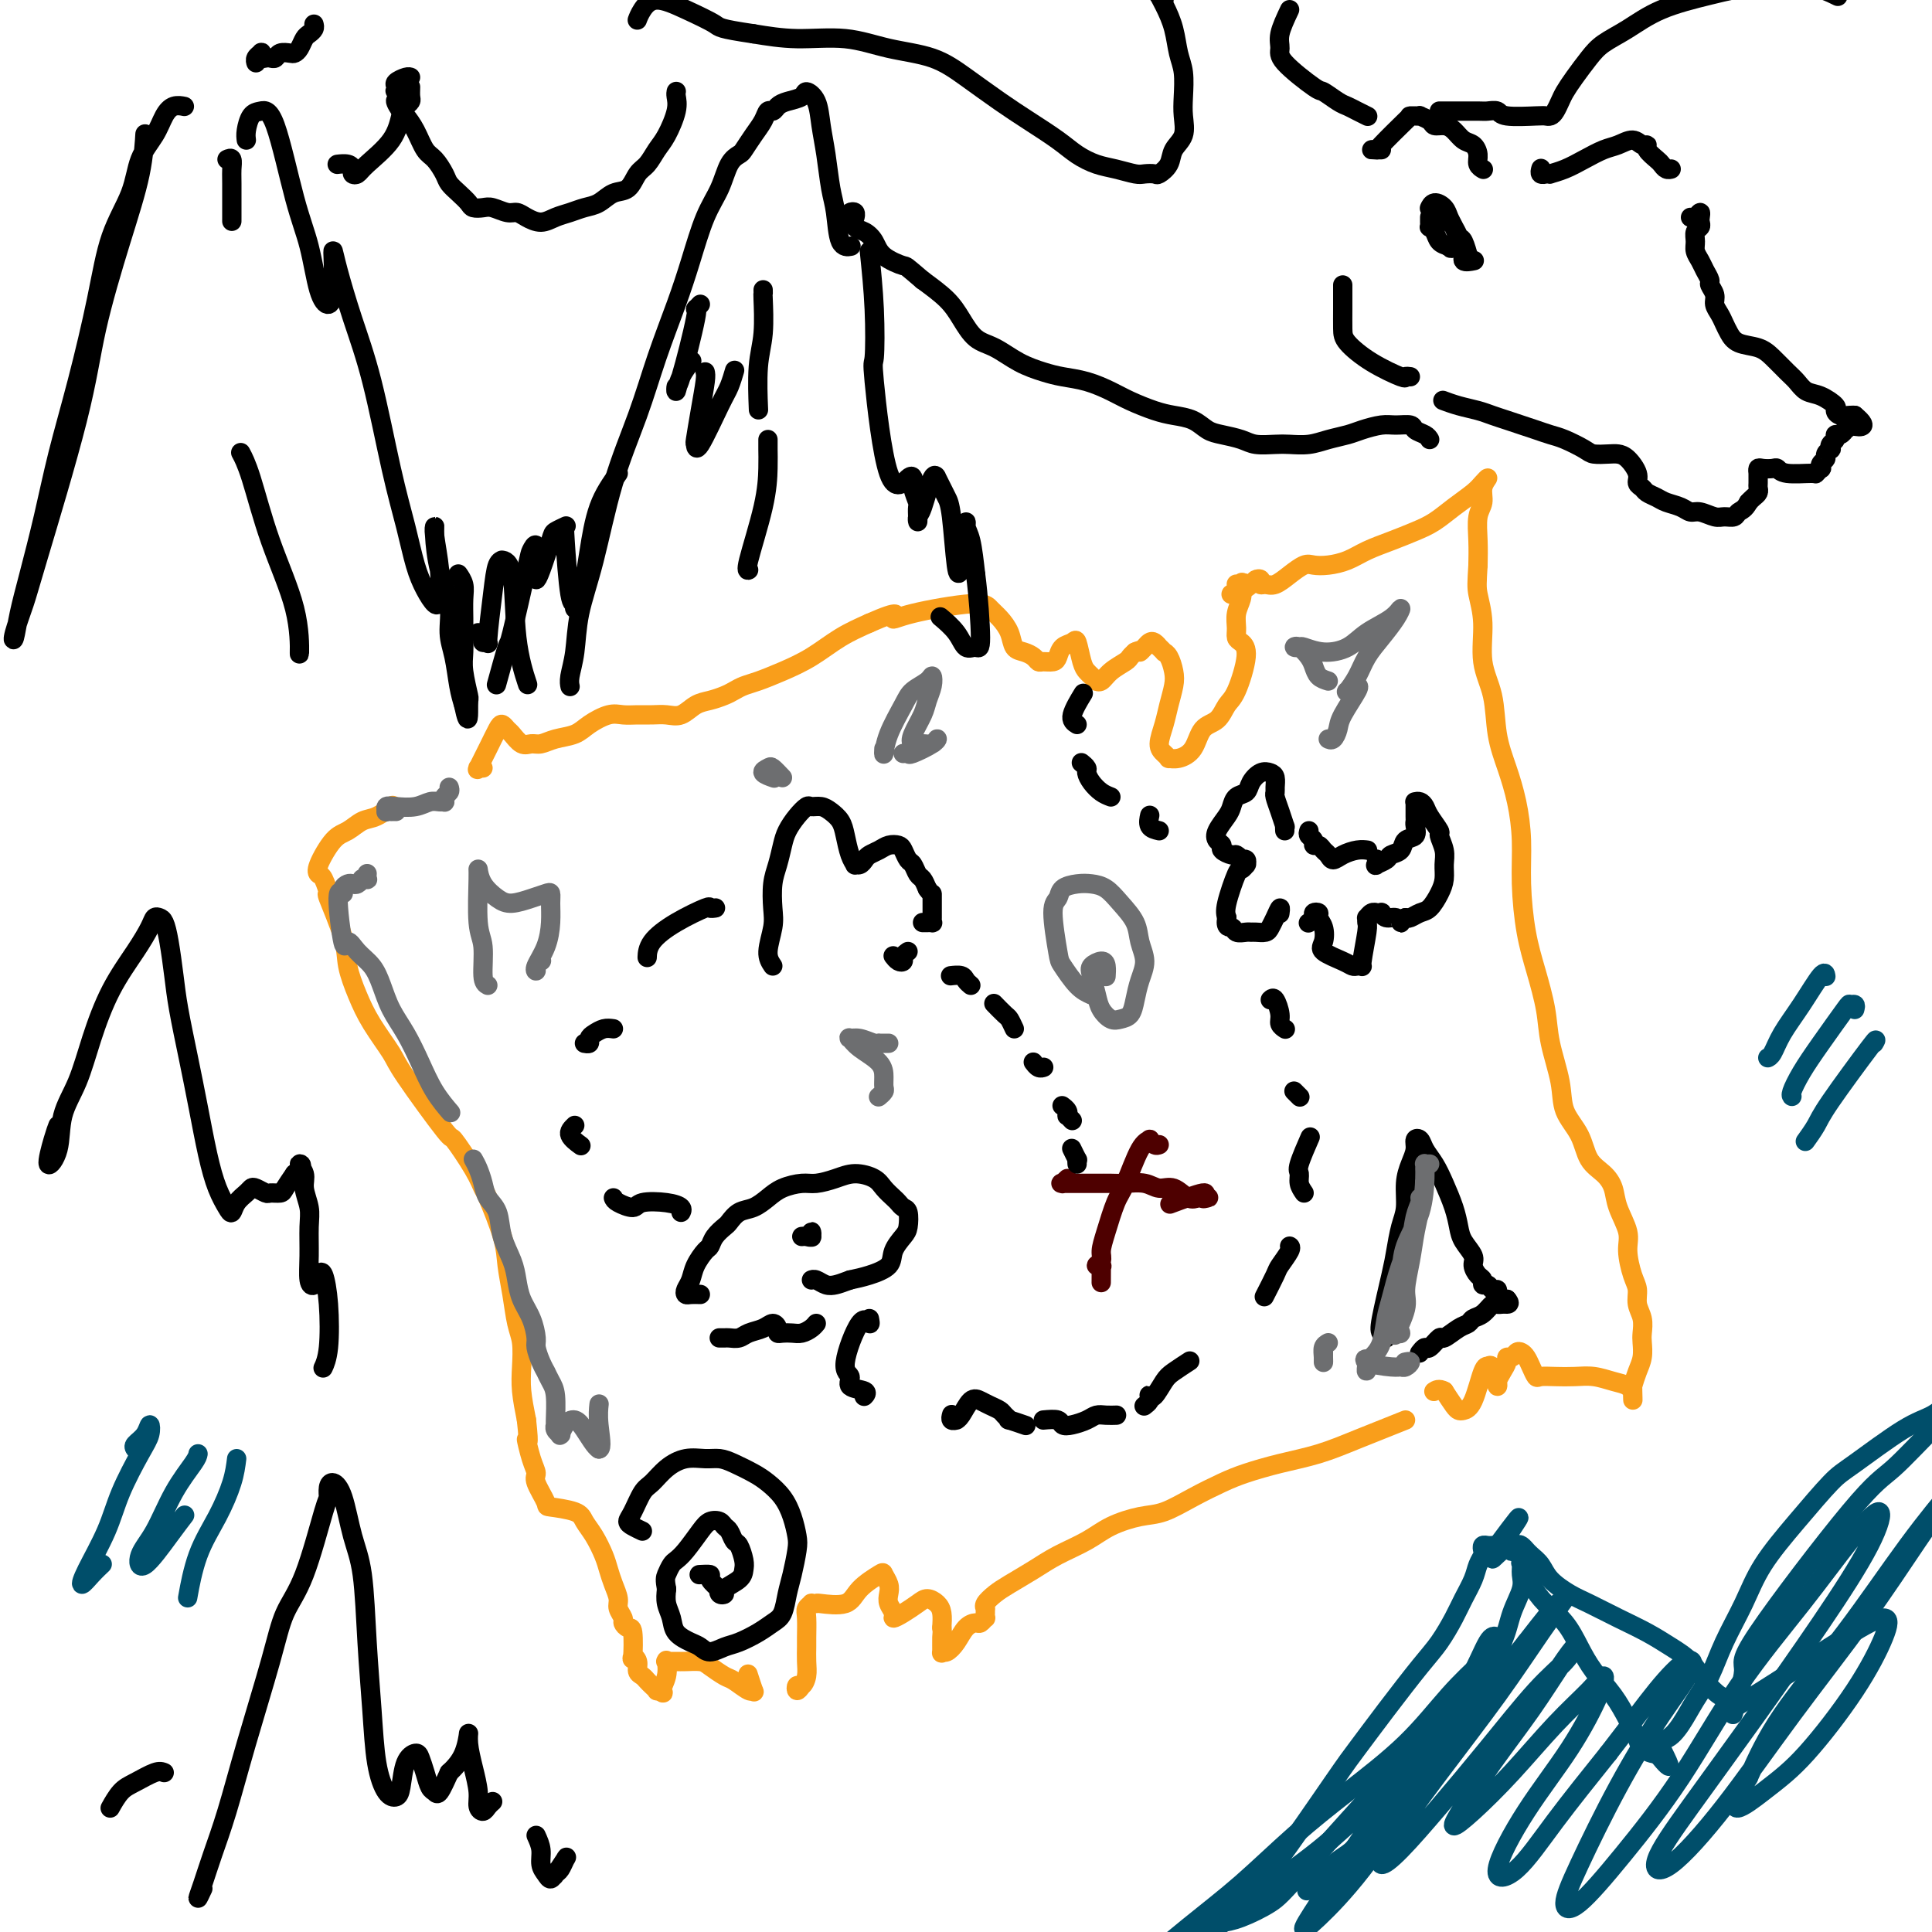 <svg viewBox='0 0 400 400' version='1.1' xmlns='http://www.w3.org/2000/svg' xmlns:xlink='http://www.w3.org/1999/xlink'><g fill='none' stroke='rgb(249,158,27)' stroke-width='4' stroke-linecap='round' stroke-linejoin='round'><path d='M81,167c0.268,-0.211 0.537,-0.421 0,0c-0.537,0.421 -1.878,1.475 -3,2c-1.122,0.525 -2.024,0.523 -3,1c-0.976,0.477 -2.024,1.435 -3,2c-0.976,0.565 -1.879,0.738 -3,2c-1.121,1.262 -2.461,3.613 -3,5c-0.539,1.387 -0.277,1.809 0,2c0.277,0.191 0.570,0.153 1,1c0.430,0.847 0.996,2.581 1,3c0.004,0.419 -0.556,-0.477 0,1c0.556,1.477 2.226,5.327 3,8c0.774,2.673 0.652,4.171 1,6c0.348,1.829 1.166,3.991 2,6c0.834,2.009 1.684,3.864 3,6c1.316,2.136 3.098,4.553 4,6c0.902,1.447 0.925,1.926 3,5c2.075,3.074 6.203,8.744 8,11c1.797,2.256 1.263,1.099 2,2c0.737,0.901 2.747,3.860 4,6c1.253,2.140 1.750,3.463 2,4c0.250,0.537 0.252,0.289 1,2c0.748,1.711 2.243,5.380 3,8c0.757,2.620 0.777,4.192 1,6c0.223,1.808 0.647,3.854 1,6c0.353,2.146 0.633,4.393 1,6c0.367,1.607 0.820,2.575 1,4c0.180,1.425 0.087,3.307 0,5c-0.087,1.693 -0.168,3.198 0,5c0.168,1.802 0.584,3.901 1,6'/><path d='M109,294c0.731,6.586 0.060,4.052 0,4c-0.060,-0.052 0.491,2.378 1,4c0.509,1.622 0.977,2.437 1,3c0.023,0.563 -0.398,0.874 0,2c0.398,1.126 1.615,3.066 2,4c0.385,0.934 -0.062,0.862 1,1c1.062,0.138 3.632,0.487 5,1c1.368,0.513 1.532,1.190 2,2c0.468,0.810 1.240,1.754 2,3c0.760,1.246 1.509,2.795 2,4c0.491,1.205 0.724,2.067 1,3c0.276,0.933 0.595,1.937 1,3c0.405,1.063 0.896,2.184 1,3c0.104,0.816 -0.179,1.328 0,2c0.179,0.672 0.819,1.506 1,2c0.181,0.494 -0.096,0.650 0,1c0.096,0.350 0.566,0.894 1,1c0.434,0.106 0.834,-0.228 1,1c0.166,1.228 0.100,4.017 0,5c-0.100,0.983 -0.234,0.161 0,0c0.234,-0.161 0.836,0.338 1,1c0.164,0.662 -0.110,1.488 0,2c0.110,0.512 0.603,0.712 1,1c0.397,0.288 0.699,0.666 1,1c0.301,0.334 0.603,0.625 1,1c0.397,0.375 0.890,0.832 1,1c0.110,0.168 -0.163,0.045 0,0c0.163,-0.045 0.761,-0.013 1,0c0.239,0.013 0.120,0.006 0,0'/><path d='M137,350c0.713,0.752 -0.005,0.632 0,0c0.005,-0.632 0.732,-1.777 1,-3c0.268,-1.223 0.078,-2.524 0,-3c-0.078,-0.476 -0.044,-0.127 0,0c0.044,0.127 0.099,0.034 0,0c-0.099,-0.034 -0.351,-0.007 0,0c0.351,0.007 1.305,-0.005 2,0c0.695,0.005 1.129,0.027 2,0c0.871,-0.027 2.177,-0.105 3,0c0.823,0.105 1.163,0.391 2,1c0.837,0.609 2.173,1.539 3,2c0.827,0.461 1.146,0.452 2,1c0.854,0.548 2.243,1.652 3,2c0.757,0.348 0.883,-0.061 1,0c0.117,0.061 0.224,0.593 0,0c-0.224,-0.593 -0.778,-2.312 -1,-3c-0.222,-0.688 -0.111,-0.344 0,0'/><path d='M166,349c-0.400,0.547 -0.801,1.094 -1,1c-0.199,-0.094 -0.197,-0.830 0,-1c0.197,-0.170 0.589,0.227 1,0c0.411,-0.227 0.843,-1.079 1,-2c0.157,-0.921 0.041,-1.910 0,-3c-0.041,-1.090 -0.007,-2.282 0,-3c0.007,-0.718 -0.013,-0.963 0,-2c0.013,-1.037 0.060,-2.866 0,-4c-0.060,-1.134 -0.227,-1.572 0,-2c0.227,-0.428 0.848,-0.844 1,-1c0.152,-0.156 -0.166,-0.050 0,0c0.166,0.050 0.815,0.045 1,0c0.185,-0.045 -0.095,-0.129 1,0c1.095,0.129 3.565,0.471 5,0c1.435,-0.471 1.835,-1.756 3,-3c1.165,-1.244 3.096,-2.447 4,-3c0.904,-0.553 0.782,-0.457 1,0c0.218,0.457 0.775,1.276 1,2c0.225,0.724 0.118,1.355 0,2c-0.118,0.645 -0.246,1.305 0,2c0.246,0.695 0.867,1.425 1,2c0.133,0.575 -0.221,0.994 0,1c0.221,0.006 1.015,-0.399 2,-1c0.985,-0.601 2.159,-1.396 3,-2c0.841,-0.604 1.349,-1.018 2,-1c0.651,0.018 1.444,0.466 2,1c0.556,0.534 0.873,1.152 1,2c0.127,0.848 0.063,1.924 0,3'/><path d='M195,337c0.152,1.043 0.033,1.150 0,2c-0.033,0.850 0.021,2.442 0,3c-0.021,0.558 -0.118,0.083 0,0c0.118,-0.083 0.451,0.228 1,0c0.549,-0.228 1.314,-0.993 2,-2c0.686,-1.007 1.294,-2.255 2,-3c0.706,-0.745 1.510,-0.988 2,-1c0.490,-0.012 0.667,0.208 1,0c0.333,-0.208 0.821,-0.844 1,-1c0.179,-0.156 0.048,0.168 0,0c-0.048,-0.168 -0.012,-0.829 0,-1c0.012,-0.171 0.002,0.148 0,0c-0.002,-0.148 0.005,-0.764 0,-1c-0.005,-0.236 -0.022,-0.093 0,0c0.022,0.093 0.084,0.135 0,0c-0.084,-0.135 -0.314,-0.448 0,-1c0.314,-0.552 1.171,-1.344 2,-2c0.829,-0.656 1.630,-1.176 3,-2c1.370,-0.824 3.310,-1.951 5,-3c1.690,-1.049 3.129,-2.020 5,-3c1.871,-0.980 4.175,-1.970 6,-3c1.825,-1.030 3.170,-2.100 5,-3c1.830,-0.900 4.146,-1.630 6,-2c1.854,-0.370 3.245,-0.378 5,-1c1.755,-0.622 3.874,-1.857 6,-3c2.126,-1.143 4.259,-2.195 6,-3c1.741,-0.805 3.091,-1.362 5,-2c1.909,-0.638 4.378,-1.357 7,-2c2.622,-0.643 5.398,-1.212 8,-2c2.602,-0.788 5.029,-1.797 8,-3c2.971,-1.203 6.485,-2.602 10,-4'/><path d='M100,159c-0.435,0.025 -0.870,0.049 -1,0c-0.130,-0.049 0.045,-0.172 0,0c-0.045,0.172 -0.310,0.638 0,0c0.310,-0.638 1.196,-2.379 2,-4c0.804,-1.621 1.528,-3.120 2,-4c0.472,-0.880 0.693,-1.140 1,-1c0.307,0.140 0.701,0.679 1,1c0.299,0.321 0.505,0.423 1,1c0.495,0.577 1.280,1.631 2,2c0.720,0.369 1.374,0.055 2,0c0.626,-0.055 1.224,0.149 2,0c0.776,-0.149 1.730,-0.653 3,-1c1.270,-0.347 2.857,-0.538 4,-1c1.143,-0.462 1.842,-1.195 3,-2c1.158,-0.805 2.774,-1.680 4,-2c1.226,-0.320 2.060,-0.084 3,0c0.940,0.084 1.984,0.016 3,0c1.016,-0.016 2.004,0.021 3,0c0.996,-0.021 2.000,-0.100 3,0c1.000,0.100 1.997,0.378 3,0c1.003,-0.378 2.011,-1.411 3,-2c0.989,-0.589 1.957,-0.735 3,-1c1.043,-0.265 2.160,-0.651 3,-1c0.840,-0.349 1.402,-0.662 2,-1c0.598,-0.338 1.232,-0.702 2,-1c0.768,-0.298 1.670,-0.530 3,-1c1.330,-0.470 3.088,-1.177 5,-2c1.912,-0.823 3.976,-1.760 6,-3c2.024,-1.240 4.007,-2.783 6,-4c1.993,-1.217 3.997,-2.109 6,-3'/><path d='M180,129c7.103,-3.140 5.359,-1.491 5,-1c-0.359,0.491 0.667,-0.175 4,-1c3.333,-0.825 8.972,-1.808 12,-2c3.028,-0.192 3.444,0.407 4,1c0.556,0.593 1.252,1.181 2,2c0.748,0.819 1.549,1.869 2,3c0.451,1.131 0.554,2.341 1,3c0.446,0.659 1.237,0.765 2,1c0.763,0.235 1.500,0.597 2,1c0.500,0.403 0.763,0.847 1,1c0.237,0.153 0.449,0.014 1,0c0.551,-0.014 1.443,0.098 2,0c0.557,-0.098 0.779,-0.405 1,-1c0.221,-0.595 0.440,-1.477 1,-2c0.560,-0.523 1.459,-0.687 2,-1c0.541,-0.313 0.723,-0.773 1,0c0.277,0.773 0.648,2.781 1,4c0.352,1.219 0.685,1.649 1,2c0.315,0.351 0.611,0.624 1,1c0.389,0.376 0.871,0.854 1,1c0.129,0.146 -0.096,-0.041 0,0c0.096,0.041 0.512,0.309 1,0c0.488,-0.309 1.048,-1.196 2,-2c0.952,-0.804 2.295,-1.524 3,-2c0.705,-0.476 0.773,-0.707 1,-1c0.227,-0.293 0.614,-0.646 1,-1'/><path d='M235,135c1.571,-0.728 0.999,-0.047 1,0c0.001,0.047 0.573,-0.538 1,-1c0.427,-0.462 0.707,-0.799 1,-1c0.293,-0.201 0.600,-0.264 1,0c0.400,0.264 0.895,0.857 1,1c0.105,0.143 -0.178,-0.163 0,0c0.178,0.163 0.819,0.794 1,1c0.181,0.206 -0.098,-0.014 0,0c0.098,0.014 0.574,0.260 1,1c0.426,0.740 0.803,1.973 1,3c0.197,1.027 0.213,1.847 0,3c-0.213,1.153 -0.656,2.638 -1,4c-0.344,1.362 -0.591,2.599 -1,4c-0.409,1.401 -0.980,2.965 -1,4c-0.020,1.035 0.512,1.541 1,2c0.488,0.459 0.931,0.869 1,1c0.069,0.131 -0.234,-0.019 0,0c0.234,0.019 1.007,0.205 2,0c0.993,-0.205 2.205,-0.802 3,-2c0.795,-1.198 1.174,-2.996 2,-4c0.826,-1.004 2.099,-1.215 3,-2c0.901,-0.785 1.428,-2.146 2,-3c0.572,-0.854 1.187,-1.201 2,-3c0.813,-1.799 1.825,-5.051 2,-7c0.175,-1.949 -0.485,-2.595 -1,-3c-0.515,-0.405 -0.884,-0.570 -1,-1c-0.116,-0.430 0.020,-1.126 0,-2c-0.020,-0.874 -0.198,-1.928 0,-3c0.198,-1.072 0.771,-2.164 1,-3c0.229,-0.836 0.115,-1.418 0,-2'/><path d='M257,122c0.220,-3.176 0.269,-0.617 0,0c-0.269,0.617 -0.856,-0.709 -1,-1c-0.144,-0.291 0.154,0.451 0,1c-0.154,0.549 -0.760,0.904 -1,1c-0.240,0.096 -0.113,-0.066 0,0c0.113,0.066 0.212,0.361 1,0c0.788,-0.361 2.266,-1.379 3,-2c0.734,-0.621 0.724,-0.844 1,-1c0.276,-0.156 0.839,-0.243 1,0c0.161,0.243 -0.080,0.818 0,1c0.080,0.182 0.482,-0.028 1,0c0.518,0.028 1.152,0.295 2,0c0.848,-0.295 1.910,-1.153 3,-2c1.090,-0.847 2.208,-1.683 3,-2c0.792,-0.317 1.256,-0.115 2,0c0.744,0.115 1.766,0.144 3,0c1.234,-0.144 2.679,-0.460 4,-1c1.321,-0.540 2.519,-1.302 4,-2c1.481,-0.698 3.244,-1.331 5,-2c1.756,-0.669 3.506,-1.373 5,-2c1.494,-0.627 2.731,-1.178 4,-2c1.269,-0.822 2.571,-1.914 4,-3c1.429,-1.086 2.987,-2.166 4,-3c1.013,-0.834 1.483,-1.421 2,-2c0.517,-0.579 1.081,-1.149 1,-1c-0.081,0.149 -0.806,1.018 -1,2c-0.194,0.982 0.144,2.078 0,3c-0.144,0.922 -0.770,1.671 -1,3c-0.230,1.329 -0.066,3.237 0,5c0.066,1.763 0.033,3.382 0,5'/><path d='M306,117c-0.223,3.732 -0.282,4.562 0,6c0.282,1.438 0.904,3.485 1,6c0.096,2.515 -0.336,5.499 0,8c0.336,2.501 1.439,4.518 2,7c0.561,2.482 0.581,5.429 1,8c0.419,2.571 1.239,4.765 2,7c0.761,2.235 1.463,4.510 2,7c0.537,2.490 0.907,5.196 1,8c0.093,2.804 -0.093,5.706 0,9c0.093,3.294 0.463,6.981 1,10c0.537,3.019 1.241,5.370 2,8c0.759,2.630 1.572,5.538 2,8c0.428,2.462 0.470,4.476 1,7c0.530,2.524 1.549,5.557 2,8c0.451,2.443 0.334,4.295 1,6c0.666,1.705 2.113,3.263 3,5c0.887,1.737 1.212,3.655 2,5c0.788,1.345 2.039,2.119 3,3c0.961,0.881 1.633,1.871 2,3c0.367,1.129 0.428,2.399 1,4c0.572,1.601 1.655,3.534 2,5c0.345,1.466 -0.047,2.464 0,4c0.047,1.536 0.535,3.609 1,5c0.465,1.391 0.909,2.101 1,3c0.091,0.899 -0.171,1.987 0,3c0.171,1.013 0.775,1.951 1,3c0.225,1.049 0.071,2.209 0,3c-0.071,0.791 -0.060,1.212 0,2c0.060,0.788 0.170,1.943 0,3c-0.170,1.057 -0.620,2.016 -1,3c-0.380,0.984 -0.690,1.992 -1,3'/><path d='M338,287c0.148,5.164 0.017,2.073 0,1c-0.017,-1.073 0.078,-0.130 0,0c-0.078,0.130 -0.331,-0.554 -1,-1c-0.669,-0.446 -1.755,-0.656 -3,-1c-1.245,-0.344 -2.648,-0.823 -4,-1c-1.352,-0.177 -2.652,-0.053 -4,0c-1.348,0.053 -2.742,0.036 -4,0c-1.258,-0.036 -2.378,-0.090 -3,0c-0.622,0.090 -0.744,0.324 -1,0c-0.256,-0.324 -0.646,-1.207 -1,-2c-0.354,-0.793 -0.673,-1.495 -1,-2c-0.327,-0.505 -0.661,-0.813 -1,-1c-0.339,-0.187 -0.682,-0.255 -1,0c-0.318,0.255 -0.611,0.831 -1,1c-0.389,0.169 -0.875,-0.070 -1,0c-0.125,0.070 0.111,0.449 0,1c-0.111,0.551 -0.568,1.275 -1,2c-0.432,0.725 -0.838,1.452 -1,2c-0.162,0.548 -0.081,0.918 0,1c0.081,0.082 0.163,-0.123 0,-1c-0.163,-0.877 -0.571,-2.424 -1,-3c-0.429,-0.576 -0.878,-0.179 -1,0c-0.122,0.179 0.083,0.139 0,0c-0.083,-0.139 -0.455,-0.379 -1,1c-0.545,1.379 -1.262,4.375 -2,6c-0.738,1.625 -1.497,1.879 -2,2c-0.503,0.121 -0.751,0.110 -1,0c-0.249,-0.110 -0.500,-0.317 -1,-1c-0.500,-0.683 -1.250,-1.841 -2,-3'/><path d='M299,288c-1.067,-0.622 -1.733,-0.178 -2,0c-0.267,0.178 -0.133,0.089 0,0'/></g>
<g fill='none' stroke='rgb(78,0,0)' stroke-width='4' stroke-linecap='round' stroke-linejoin='round'><path d='M221,244c-0.450,0.423 -0.900,0.845 -1,1c-0.100,0.155 0.150,0.041 0,0c-0.150,-0.041 -0.702,-0.011 0,0c0.702,0.011 2.656,0.002 4,0c1.344,-0.002 2.078,0.004 3,0c0.922,-0.004 2.031,-0.017 3,0c0.969,0.017 1.796,0.065 3,0c1.204,-0.065 2.785,-0.242 4,0c1.215,0.242 2.066,0.902 3,1c0.934,0.098 1.952,-0.366 3,0c1.048,0.366 2.124,1.562 3,2c0.876,0.438 1.550,0.119 2,0c0.450,-0.119 0.677,-0.038 1,0c0.323,0.038 0.744,0.032 1,0c0.256,-0.032 0.348,-0.089 0,0c-0.348,0.089 -1.134,0.323 -1,0c0.134,-0.323 1.190,-1.202 0,-1c-1.190,0.202 -4.626,1.486 -6,2c-1.374,0.514 -0.687,0.257 0,0'/><path d='M240,237c-0.299,0.111 -0.598,0.221 -1,0c-0.402,-0.221 -0.909,-0.775 -1,-1c-0.091,-0.225 0.232,-0.122 0,0c-0.232,0.122 -1.019,0.263 -2,2c-0.981,1.737 -2.157,5.071 -3,7c-0.843,1.929 -1.355,2.454 -2,4c-0.645,1.546 -1.423,4.112 -2,6c-0.577,1.888 -0.953,3.096 -1,4c-0.047,0.904 0.236,1.502 0,2c-0.236,0.498 -0.991,0.894 -1,1c-0.009,0.106 0.730,-0.079 1,0c0.270,0.079 0.072,0.423 0,0c-0.072,-0.423 -0.020,-1.614 0,-1c0.020,0.614 0.006,3.033 0,4c-0.006,0.967 -0.003,0.484 0,0'/></g>
<g fill='none' stroke='rgb(0,0,0)' stroke-width='4' stroke-linecap='round' stroke-linejoin='round'><path d='M223,241c-0.030,-0.482 -0.060,-0.964 0,-1c0.060,-0.036 0.208,0.375 0,0c-0.208,-0.375 -0.774,-1.536 -1,-2c-0.226,-0.464 -0.113,-0.232 0,0'/><path d='M222,232c-0.415,-0.445 -0.829,-0.890 -1,-1c-0.171,-0.110 -0.097,0.115 0,0c0.097,-0.115 0.219,-0.569 0,-1c-0.219,-0.431 -0.777,-0.837 -1,-1c-0.223,-0.163 -0.112,-0.081 0,0'/><path d='M216,221c0.083,-0.030 0.166,-0.061 0,0c-0.166,0.061 -0.581,0.212 -1,0c-0.419,-0.212 -0.844,-0.788 -1,-1c-0.156,-0.212 -0.045,-0.061 0,0c0.045,0.061 0.022,0.030 0,0'/><path d='M210,213c-0.369,-0.792 -0.738,-1.583 -1,-2c-0.262,-0.417 -0.417,-0.458 -1,-1c-0.583,-0.542 -1.595,-1.583 -2,-2c-0.405,-0.417 -0.202,-0.208 0,0'/><path d='M201,204c-0.369,-0.310 -0.738,-0.619 -1,-1c-0.262,-0.381 -0.417,-0.833 -1,-1c-0.583,-0.167 -1.595,-0.048 -2,0c-0.405,0.048 -0.202,0.024 0,0'/><path d='M160,200c-0.534,-0.789 -1.068,-1.578 -1,-3c0.068,-1.422 0.739,-3.476 1,-5c0.261,-1.524 0.111,-2.519 0,-4c-0.111,-1.481 -0.182,-3.450 0,-5c0.182,-1.550 0.616,-2.682 1,-4c0.384,-1.318 0.718,-2.822 1,-4c0.282,-1.178 0.512,-2.029 1,-3c0.488,-0.971 1.233,-2.062 2,-3c0.767,-0.938 1.557,-1.724 2,-2c0.443,-0.276 0.538,-0.042 1,0c0.462,0.042 1.289,-0.109 2,0c0.711,0.109 1.305,0.478 2,1c0.695,0.522 1.492,1.197 2,2c0.508,0.803 0.728,1.733 1,3c0.272,1.267 0.598,2.873 1,4c0.402,1.127 0.880,1.777 1,2c0.120,0.223 -0.120,0.018 0,0c0.120,-0.018 0.598,0.149 1,0c0.402,-0.149 0.727,-0.615 1,-1c0.273,-0.385 0.493,-0.690 1,-1c0.507,-0.310 1.302,-0.626 2,-1c0.698,-0.374 1.300,-0.806 2,-1c0.700,-0.194 1.497,-0.150 2,0c0.503,0.150 0.712,0.407 1,1c0.288,0.593 0.654,1.524 1,2c0.346,0.476 0.670,0.499 1,1c0.330,0.501 0.666,1.481 1,2c0.334,0.519 0.667,0.577 1,1c0.333,0.423 0.667,1.212 1,2'/><path d='M192,184c1.000,1.428 1.000,0.999 1,1c0.000,0.001 0.001,0.431 0,1c-0.001,0.569 -0.004,1.277 0,2c0.004,0.723 0.015,1.462 0,2c-0.015,0.538 -0.057,0.876 0,1c0.057,0.124 0.212,0.033 0,0c-0.212,-0.033 -0.793,-0.009 -1,0c-0.207,0.009 -0.042,0.002 0,0c0.042,-0.002 -0.040,-0.001 0,0c0.040,0.001 0.203,0.000 0,0c-0.203,-0.000 -0.772,-0.000 -1,0c-0.228,0.000 -0.114,0.000 0,0'/><path d='M188,197c-0.445,0.317 -0.890,0.635 -1,1c-0.110,0.365 0.115,0.778 0,1c-0.115,0.222 -0.569,0.252 -1,0c-0.431,-0.252 -0.837,-0.786 -1,-1c-0.163,-0.214 -0.081,-0.107 0,0'/><path d='M148,188c0.121,-0.017 0.243,-0.035 0,0c-0.243,0.035 -0.850,0.122 -1,0c-0.150,-0.122 0.156,-0.453 -1,0c-1.156,0.453 -3.774,1.688 -6,3c-2.226,1.312 -4.061,2.699 -5,4c-0.939,1.301 -0.983,2.514 -1,3c-0.017,0.486 -0.009,0.243 0,0'/><path d='M127,213c-0.651,-0.091 -1.303,-0.182 -2,0c-0.697,0.182 -1.441,0.637 -2,1c-0.559,0.363 -0.933,0.633 -1,1c-0.067,0.367 0.174,0.829 0,1c-0.174,0.171 -0.764,0.049 -1,0c-0.236,-0.049 -0.118,-0.024 0,0'/><path d='M119,233c-0.644,0.622 -1.289,1.244 -1,2c0.289,0.756 1.511,1.644 2,2c0.489,0.356 0.244,0.178 0,0'/><path d='M127,248c0.109,0.281 0.219,0.561 1,1c0.781,0.439 2.234,1.035 3,1c0.766,-0.035 0.846,-0.703 2,-1c1.154,-0.297 3.381,-0.224 5,0c1.619,0.224 2.628,0.599 3,1c0.372,0.401 0.106,0.829 0,1c-0.106,0.171 -0.053,0.086 0,0'/><path d='M145,268c-0.739,-0.019 -1.478,-0.038 -2,0c-0.522,0.038 -0.827,0.133 -1,0c-0.173,-0.133 -0.215,-0.493 0,-1c0.215,-0.507 0.686,-1.161 1,-2c0.314,-0.839 0.469,-1.864 1,-3c0.531,-1.136 1.437,-2.383 2,-3c0.563,-0.617 0.783,-0.603 1,-1c0.217,-0.397 0.431,-1.205 1,-2c0.569,-0.795 1.492,-1.578 2,-2c0.508,-0.422 0.599,-0.484 1,-1c0.401,-0.516 1.111,-1.487 2,-2c0.889,-0.513 1.955,-0.567 3,-1c1.045,-0.433 2.068,-1.243 3,-2c0.932,-0.757 1.774,-1.461 3,-2c1.226,-0.539 2.836,-0.913 4,-1c1.164,-0.087 1.883,0.112 3,0c1.117,-0.112 2.632,-0.535 4,-1c1.368,-0.465 2.590,-0.973 4,-1c1.410,-0.027 3.007,0.427 4,1c0.993,0.573 1.380,1.265 2,2c0.620,0.735 1.473,1.513 2,2c0.527,0.487 0.728,0.682 1,1c0.272,0.318 0.616,0.759 1,1c0.384,0.241 0.810,0.280 1,1c0.190,0.720 0.144,2.119 0,3c-0.144,0.881 -0.387,1.244 -1,2c-0.613,0.756 -1.597,1.904 -2,3c-0.403,1.096 -0.224,2.141 -1,3c-0.776,0.859 -2.507,1.531 -4,2c-1.493,0.469 -2.746,0.734 -4,1'/><path d='M176,265c-1.824,0.674 -2.384,0.860 -3,1c-0.616,0.140 -1.289,0.233 -2,0c-0.711,-0.233 -1.461,-0.794 -2,-1c-0.539,-0.206 -0.868,-0.059 -1,0c-0.132,0.059 -0.066,0.029 0,0'/><path d='M167,256c0.421,-0.038 0.842,-0.077 1,0c0.158,0.077 0.053,0.269 0,0c-0.053,-0.269 -0.053,-1.000 0,-1c0.053,0.000 0.158,0.732 0,1c-0.158,0.268 -0.581,0.072 -1,0c-0.419,-0.072 -0.834,-0.021 -1,0c-0.166,0.021 -0.083,0.010 0,0'/><path d='M149,277c-0.007,-0.000 -0.014,-0.000 0,0c0.014,0.000 0.048,0.001 0,0c-0.048,-0.001 -0.180,-0.003 0,0c0.180,0.003 0.671,0.012 1,0c0.329,-0.012 0.497,-0.046 1,0c0.503,0.046 1.340,0.173 2,0c0.660,-0.173 1.143,-0.645 2,-1c0.857,-0.355 2.088,-0.592 3,-1c0.912,-0.408 1.504,-0.985 2,-1c0.496,-0.015 0.895,0.533 1,1c0.105,0.467 -0.085,0.855 0,1c0.085,0.145 0.443,0.049 1,0c0.557,-0.049 1.312,-0.052 2,0c0.688,0.052 1.308,0.158 2,0c0.692,-0.158 1.456,-0.581 2,-1c0.544,-0.419 0.870,-0.834 1,-1c0.130,-0.166 0.065,-0.083 0,0'/><path d='M180,273c0.126,0.645 0.251,1.290 0,1c-0.251,-0.290 -0.879,-1.515 -2,0c-1.121,1.515 -2.735,5.769 -3,8c-0.265,2.231 0.818,2.440 1,3c0.182,0.560 -0.539,1.470 0,2c0.539,0.530 2.337,0.681 3,1c0.663,0.319 0.189,0.805 0,1c-0.189,0.195 -0.095,0.097 0,0'/><path d='M197,293c0.032,-0.114 0.063,-0.227 0,0c-0.063,0.227 -0.221,0.796 0,1c0.221,0.204 0.822,0.044 1,0c0.178,-0.044 -0.066,0.030 0,0c0.066,-0.030 0.441,-0.163 1,-1c0.559,-0.837 1.301,-2.379 2,-3c0.699,-0.621 1.355,-0.320 2,0c0.645,0.320 1.280,0.659 2,1c0.720,0.341 1.524,0.683 2,1c0.476,0.317 0.622,0.607 1,1c0.378,0.393 0.988,0.889 1,1c0.012,0.111 -0.574,-0.162 0,0c0.574,0.162 2.307,0.761 3,1c0.693,0.239 0.347,0.120 0,0'/><path d='M216,294c1.194,-0.107 2.389,-0.215 3,0c0.611,0.215 0.639,0.751 1,1c0.361,0.249 1.057,0.210 2,0c0.943,-0.210 2.134,-0.592 3,-1c0.866,-0.408 1.407,-0.841 2,-1c0.593,-0.159 1.236,-0.043 2,0c0.764,0.043 1.647,0.012 2,0c0.353,-0.012 0.177,-0.006 0,0'/><path d='M237,291c-0.112,0.084 -0.224,0.169 0,0c0.224,-0.169 0.784,-0.591 1,-1c0.216,-0.409 0.087,-0.805 0,-1c-0.087,-0.195 -0.131,-0.189 0,0c0.131,0.189 0.439,0.562 1,0c0.561,-0.562 1.377,-2.058 2,-3c0.623,-0.942 1.052,-1.331 2,-2c0.948,-0.669 2.414,-1.620 3,-2c0.586,-0.380 0.293,-0.190 0,0'/><path d='M262,268c-0.212,0.415 -0.425,0.829 0,0c0.425,-0.829 1.487,-2.902 2,-4c0.513,-1.098 0.478,-1.222 1,-2c0.522,-0.778 1.602,-2.209 2,-3c0.398,-0.791 0.114,-0.940 0,-1c-0.114,-0.060 -0.057,-0.030 0,0'/><path d='M270,247c-0.439,-0.640 -0.877,-1.279 -1,-2c-0.123,-0.721 0.070,-1.523 0,-2c-0.070,-0.477 -0.404,-0.628 0,-2c0.404,-1.372 1.544,-3.963 2,-5c0.456,-1.037 0.228,-0.518 0,0'/><path d='M269,227c0.113,0.113 0.226,0.226 0,0c-0.226,-0.226 -0.792,-0.792 -1,-1c-0.208,-0.208 -0.060,-0.060 0,0c0.060,0.060 0.030,0.030 0,0'/><path d='M271,172c-0.120,0.342 -0.239,0.683 0,1c0.239,0.317 0.838,0.609 1,1c0.162,0.391 -0.112,0.880 0,1c0.112,0.120 0.609,-0.128 1,0c0.391,0.128 0.674,0.633 1,1c0.326,0.367 0.693,0.596 1,1c0.307,0.404 0.552,0.984 1,1c0.448,0.016 1.100,-0.532 2,-1c0.900,-0.468 2.050,-0.857 3,-1c0.950,-0.143 1.700,-0.041 2,0c0.300,0.041 0.150,0.020 0,0'/><path d='M285,178c-0.015,-0.107 -0.030,-0.214 0,0c0.030,0.214 0.106,0.749 0,1c-0.106,0.251 -0.395,0.218 0,0c0.395,-0.218 1.472,-0.621 2,-1c0.528,-0.379 0.506,-0.735 1,-1c0.494,-0.265 1.506,-0.438 2,-1c0.494,-0.562 0.472,-1.512 1,-2c0.528,-0.488 1.606,-0.516 2,-1c0.394,-0.484 0.106,-1.426 0,-2c-0.106,-0.574 -0.028,-0.781 0,-1c0.028,-0.219 0.008,-0.451 0,-1c-0.008,-0.549 -0.003,-1.415 0,-2c0.003,-0.585 0.004,-0.890 0,-1c-0.004,-0.110 -0.012,-0.027 0,0c0.012,0.027 0.043,-0.002 0,0c-0.043,0.002 -0.161,0.036 0,0c0.161,-0.036 0.603,-0.142 1,0c0.397,0.142 0.751,0.530 1,1c0.249,0.470 0.392,1.021 1,2c0.608,0.979 1.680,2.387 2,3c0.320,0.613 -0.113,0.432 0,1c0.113,0.568 0.770,1.886 1,3c0.230,1.114 0.031,2.024 0,3c-0.031,0.976 0.104,2.016 0,3c-0.104,0.984 -0.448,1.910 -1,3c-0.552,1.090 -1.313,2.344 -2,3c-0.687,0.656 -1.300,0.715 -2,1c-0.700,0.285 -1.486,0.796 -2,1c-0.514,0.204 -0.757,0.102 -1,0'/><path d='M291,190c-1.277,1.065 -0.968,1.228 -1,1c-0.032,-0.228 -0.405,-0.846 -1,-1c-0.595,-0.154 -1.413,0.155 -2,0c-0.587,-0.155 -0.945,-0.775 -1,-1c-0.055,-0.225 0.192,-0.056 0,0c-0.192,0.056 -0.822,0.000 -1,0c-0.178,-0.000 0.096,0.056 0,0c-0.096,-0.056 -0.560,-0.223 -1,0c-0.440,0.223 -0.854,0.838 -1,1c-0.146,0.162 -0.024,-0.128 0,0c0.024,0.128 -0.049,0.675 0,1c0.049,0.325 0.221,0.427 0,2c-0.221,1.573 -0.833,4.615 -1,6c-0.167,1.385 0.112,1.111 0,1c-0.112,-0.111 -0.615,-0.059 -1,0c-0.385,0.059 -0.652,0.125 -1,0c-0.348,-0.125 -0.777,-0.443 -2,-1c-1.223,-0.557 -3.241,-1.354 -4,-2c-0.759,-0.646 -0.260,-1.140 0,-2c0.260,-0.860 0.281,-2.084 0,-3c-0.281,-0.916 -0.864,-1.524 -1,-2c-0.136,-0.476 0.173,-0.821 0,-1c-0.173,-0.179 -0.830,-0.192 -1,0c-0.170,0.192 0.147,0.590 0,1c-0.147,0.410 -0.756,0.831 -1,1c-0.244,0.169 -0.122,0.084 0,0'/><path d='M266,172c-0.022,-0.491 -0.044,-0.982 0,-1c0.044,-0.018 0.155,0.438 0,0c-0.155,-0.438 -0.577,-1.770 -1,-3c-0.423,-1.230 -0.848,-2.357 -1,-3c-0.152,-0.643 -0.032,-0.801 0,-1c0.032,-0.199 -0.023,-0.440 0,-1c0.023,-0.560 0.123,-1.439 0,-2c-0.123,-0.561 -0.470,-0.803 -1,-1c-0.530,-0.197 -1.241,-0.348 -2,0c-0.759,0.348 -1.564,1.194 -2,2c-0.436,0.806 -0.502,1.570 -1,2c-0.498,0.430 -1.427,0.524 -2,1c-0.573,0.476 -0.790,1.332 -1,2c-0.210,0.668 -0.412,1.148 -1,2c-0.588,0.852 -1.562,2.075 -2,3c-0.438,0.925 -0.339,1.553 0,2c0.339,0.447 0.918,0.712 1,1c0.082,0.288 -0.333,0.599 0,1c0.333,0.401 1.413,0.891 2,1c0.587,0.109 0.679,-0.163 1,0c0.321,0.163 0.871,0.762 1,1c0.129,0.238 -0.162,0.117 0,0c0.162,-0.117 0.776,-0.229 1,0c0.224,0.229 0.057,0.797 0,1c-0.057,0.203 -0.003,0.039 0,0c0.003,-0.039 -0.045,0.048 0,0c0.045,-0.048 0.183,-0.231 0,0c-0.183,0.231 -0.688,0.876 -1,1c-0.312,0.124 -0.430,-0.274 -1,1c-0.570,1.274 -1.591,4.221 -2,6c-0.409,1.779 -0.204,2.389 0,3'/><path d='M254,190c-0.424,2.249 0.515,1.870 1,2c0.485,0.130 0.515,0.767 1,1c0.485,0.233 1.425,0.060 2,0c0.575,-0.060 0.784,-0.007 1,0c0.216,0.007 0.440,-0.031 1,0c0.560,0.031 1.457,0.131 2,0c0.543,-0.131 0.734,-0.494 1,-1c0.266,-0.506 0.607,-1.156 1,-2c0.393,-0.844 0.836,-1.881 1,-2c0.164,-0.119 0.047,0.680 0,1c-0.047,0.320 -0.023,0.160 0,0'/><path d='M240,172c-0.844,-0.200 -1.689,-0.400 -2,-1c-0.311,-0.600 -0.089,-1.600 0,-2c0.089,-0.400 0.044,-0.200 0,0'/><path d='M230,165c-0.651,-0.251 -1.303,-0.502 -2,-1c-0.697,-0.498 -1.441,-1.244 -2,-2c-0.559,-0.756 -0.933,-1.522 -1,-2c-0.067,-0.478 0.174,-0.667 0,-1c-0.174,-0.333 -0.764,-0.809 -1,-1c-0.236,-0.191 -0.118,-0.095 0,0'/><path d='M223,150c-0.644,-0.400 -1.289,-0.800 -1,-2c0.289,-1.200 1.511,-3.200 2,-4c0.489,-0.800 0.244,-0.400 0,0'/><path d='M263,207c0.301,-0.287 0.603,-0.574 1,0c0.397,0.574 0.890,2.010 1,3c0.110,0.990 -0.163,1.536 0,2c0.163,0.464 0.761,0.847 1,1c0.239,0.153 0.120,0.077 0,0'/><path d='M133,317c-0.715,-0.340 -1.430,-0.681 -2,-1c-0.570,-0.319 -0.996,-0.617 -1,-1c-0.004,-0.383 0.413,-0.853 1,-2c0.587,-1.147 1.343,-2.973 2,-4c0.657,-1.027 1.215,-1.257 2,-2c0.785,-0.743 1.798,-2.001 3,-3c1.202,-0.999 2.594,-1.740 4,-2c1.406,-0.260 2.827,-0.040 4,0c1.173,0.040 2.100,-0.100 3,0c0.900,0.100 1.775,0.441 3,1c1.225,0.559 2.801,1.336 4,2c1.199,0.664 2.021,1.215 3,2c0.979,0.785 2.116,1.806 3,3c0.884,1.194 1.516,2.562 2,4c0.484,1.438 0.821,2.945 1,4c0.179,1.055 0.200,1.658 0,3c-0.200,1.342 -0.622,3.423 -1,5c-0.378,1.577 -0.713,2.650 -1,4c-0.287,1.350 -0.527,2.977 -1,4c-0.473,1.023 -1.180,1.442 -2,2c-0.820,0.558 -1.753,1.257 -3,2c-1.247,0.743 -2.808,1.531 -4,2c-1.192,0.469 -2.015,0.618 -3,1c-0.985,0.382 -2.134,0.997 -3,1c-0.866,0.003 -1.451,-0.607 -2,-1c-0.549,-0.393 -1.061,-0.569 -2,-1c-0.939,-0.431 -2.303,-1.115 -3,-2c-0.697,-0.885 -0.726,-1.969 -1,-3c-0.274,-1.031 -0.793,-2.009 -1,-3c-0.207,-0.991 -0.104,-1.996 0,-3'/><path d='M138,329c-0.360,-1.962 -0.258,-2.367 0,-3c0.258,-0.633 0.674,-1.494 1,-2c0.326,-0.506 0.563,-0.658 1,-1c0.437,-0.342 1.073,-0.873 2,-2c0.927,-1.127 2.146,-2.850 3,-4c0.854,-1.150 1.342,-1.726 2,-2c0.658,-0.274 1.486,-0.244 2,0c0.514,0.244 0.716,0.702 1,1c0.284,0.298 0.651,0.436 1,1c0.349,0.564 0.681,1.554 1,2c0.319,0.446 0.624,0.347 1,1c0.376,0.653 0.824,2.059 1,3c0.176,0.941 0.082,1.416 0,2c-0.082,0.584 -0.152,1.277 -1,2c-0.848,0.723 -2.474,1.478 -3,2c-0.526,0.522 0.047,0.813 0,1c-0.047,0.187 -0.715,0.271 -1,0c-0.285,-0.271 -0.189,-0.896 0,-1c0.189,-0.104 0.471,0.312 0,0c-0.471,-0.312 -1.693,-1.352 -2,-2c-0.307,-0.648 0.302,-0.905 0,-1c-0.302,-0.095 -1.515,-0.027 -2,0c-0.485,0.027 -0.243,0.014 0,0'/><path d='M287,277c-0.369,-0.325 -0.737,-0.649 -1,-1c-0.263,-0.351 -0.420,-0.728 0,-3c0.420,-2.272 1.418,-6.438 2,-9c0.582,-2.562 0.747,-3.518 1,-5c0.253,-1.482 0.594,-3.489 1,-5c0.406,-1.511 0.879,-2.528 1,-4c0.121,-1.472 -0.108,-3.401 0,-5c0.108,-1.599 0.553,-2.868 1,-4c0.447,-1.132 0.896,-2.127 1,-3c0.104,-0.873 -0.138,-1.624 0,-2c0.138,-0.376 0.657,-0.376 1,0c0.343,0.376 0.512,1.129 1,2c0.488,0.871 1.295,1.860 2,3c0.705,1.140 1.307,2.431 2,4c0.693,1.569 1.477,3.417 2,5c0.523,1.583 0.784,2.900 1,4c0.216,1.100 0.388,1.982 1,3c0.612,1.018 1.666,2.172 2,3c0.334,0.828 -0.051,1.331 0,2c0.051,0.669 0.538,1.504 1,2c0.462,0.496 0.898,0.654 1,1c0.102,0.346 -0.131,0.880 0,1c0.131,0.120 0.627,-0.174 1,0c0.373,0.174 0.625,0.817 1,1c0.375,0.183 0.874,-0.095 1,0c0.126,0.095 -0.120,0.564 0,1c0.120,0.436 0.606,0.839 1,1c0.394,0.161 0.697,0.081 1,0'/><path d='M312,269c0.916,0.999 0.205,0.998 0,1c-0.205,0.002 0.097,0.007 0,0c-0.097,-0.007 -0.593,-0.027 -1,0c-0.407,0.027 -0.724,0.102 -1,0c-0.276,-0.102 -0.509,-0.379 -1,0c-0.491,0.379 -1.238,1.416 -2,2c-0.762,0.584 -1.537,0.715 -2,1c-0.463,0.285 -0.614,0.725 -1,1c-0.386,0.275 -1.006,0.384 -2,1c-0.994,0.616 -2.361,1.738 -3,2c-0.639,0.262 -0.550,-0.336 -1,0c-0.450,0.336 -1.440,1.605 -2,2c-0.560,0.395 -0.689,-0.086 -1,0c-0.311,0.086 -0.803,0.739 -1,1c-0.197,0.261 -0.098,0.131 0,0'/></g>
<g fill='none' stroke='rgb(109,110,112)' stroke-width='4' stroke-linecap='round' stroke-linejoin='round'><path d='M296,241c-0.423,0.026 -0.846,0.052 -1,0c-0.154,-0.052 -0.038,-0.182 0,0c0.038,0.182 -0.003,0.675 0,1c0.003,0.325 0.050,0.481 0,2c-0.050,1.519 -0.197,4.402 -1,7c-0.803,2.598 -2.263,4.910 -3,7c-0.737,2.090 -0.751,3.957 -1,6c-0.249,2.043 -0.732,4.260 -1,6c-0.268,1.740 -0.320,3.002 0,4c0.320,0.998 1.014,1.732 1,2c-0.014,0.268 -0.735,0.071 -1,0c-0.265,-0.071 -0.073,-0.015 0,0c0.073,0.015 0.027,-0.012 0,0c-0.027,0.012 -0.036,0.063 0,0c0.036,-0.063 0.118,-0.241 0,0c-0.118,0.241 -0.435,0.901 0,0c0.435,-0.901 1.623,-3.365 2,-5c0.377,-1.635 -0.057,-2.442 0,-4c0.057,-1.558 0.605,-3.866 1,-6c0.395,-2.134 0.639,-4.096 1,-6c0.361,-1.904 0.841,-3.752 1,-5c0.159,-1.248 -0.002,-1.895 0,-2c0.002,-0.105 0.165,0.331 0,1c-0.165,0.669 -0.660,1.569 -1,3c-0.340,1.431 -0.524,3.391 -1,5c-0.476,1.609 -1.244,2.868 -2,5c-0.756,2.132 -1.502,5.139 -2,7c-0.498,1.861 -0.750,2.578 -1,4c-0.250,1.422 -0.500,3.549 -1,5c-0.500,1.451 -1.250,2.225 -2,3'/><path d='M284,281c-1.700,5.039 -0.950,2.136 -1,1c-0.050,-1.136 -0.898,-0.504 0,0c0.898,0.504 3.543,0.881 5,1c1.457,0.119 1.725,-0.021 2,0c0.275,0.021 0.558,0.201 1,0c0.442,-0.201 1.042,-0.785 1,-1c-0.042,-0.215 -0.726,-0.061 -1,0c-0.274,0.061 -0.137,0.031 0,0'/><path d='M275,278c-0.423,0.242 -0.845,0.485 -1,1c-0.155,0.515 -0.041,1.303 0,2c0.041,0.697 0.011,1.303 0,1c-0.011,-0.303 -0.003,-1.515 0,-2c0.003,-0.485 0.002,-0.242 0,0'/><path d='M93,163c0.112,0.340 0.224,0.680 0,1c-0.224,0.320 -0.783,0.621 -1,1c-0.217,0.379 -0.090,0.837 0,1c0.090,0.163 0.144,0.030 0,0c-0.144,-0.030 -0.487,0.044 -1,0c-0.513,-0.044 -1.195,-0.204 -2,0c-0.805,0.204 -1.734,0.773 -3,1c-1.266,0.227 -2.871,0.113 -4,0c-1.129,-0.113 -1.782,-0.227 -2,0c-0.218,0.227 -0.002,0.793 0,1c0.002,0.207 -0.209,0.056 0,0c0.209,-0.056 0.840,-0.015 1,0c0.160,0.015 -0.149,0.004 0,0c0.149,-0.004 0.757,-0.001 1,0c0.243,0.001 0.122,0.001 0,0'/><path d='M76,181c0.009,-0.114 0.017,-0.228 0,0c-0.017,0.228 -0.060,0.797 0,1c0.060,0.203 0.223,0.041 0,0c-0.223,-0.041 -0.833,0.041 -1,0c-0.167,-0.041 0.109,-0.205 0,0c-0.109,0.205 -0.602,0.778 -1,1c-0.398,0.222 -0.700,0.093 -1,0c-0.300,-0.093 -0.599,-0.148 -1,0c-0.401,0.148 -0.904,0.500 -1,1c-0.096,0.500 0.214,1.148 0,1c-0.214,-0.148 -0.951,-1.093 -1,1c-0.049,2.093 0.592,7.223 1,9c0.408,1.777 0.584,0.200 1,0c0.416,-0.200 1.073,0.976 2,2c0.927,1.024 2.124,1.896 3,3c0.876,1.104 1.430,2.440 2,4c0.570,1.560 1.155,3.343 2,5c0.845,1.657 1.950,3.187 3,5c1.050,1.813 2.044,3.909 3,6c0.956,2.091 1.873,4.178 3,6c1.127,1.822 2.465,3.378 3,4c0.535,0.622 0.268,0.311 0,0'/><path d='M98,240c0.325,0.581 0.649,1.161 1,2c0.351,0.839 0.728,1.935 1,3c0.272,1.065 0.440,2.097 1,3c0.560,0.903 1.511,1.676 2,3c0.489,1.324 0.516,3.200 1,5c0.484,1.800 1.426,3.526 2,5c0.574,1.474 0.780,2.698 1,4c0.220,1.302 0.454,2.684 1,4c0.546,1.316 1.404,2.567 2,4c0.596,1.433 0.930,3.050 1,4c0.070,0.950 -0.126,1.234 0,2c0.126,0.766 0.572,2.015 1,3c0.428,0.985 0.836,1.706 1,2c0.164,0.294 0.082,0.160 0,0c-0.082,-0.160 -0.165,-0.345 0,0c0.165,0.345 0.579,1.219 1,2c0.421,0.781 0.849,1.467 1,3c0.151,1.533 0.027,3.913 0,5c-0.027,1.087 0.045,0.881 0,1c-0.045,0.119 -0.206,0.561 0,1c0.206,0.439 0.779,0.873 1,1c0.221,0.127 0.089,-0.052 0,0c-0.089,0.052 -0.137,0.336 0,0c0.137,-0.336 0.457,-1.291 1,-2c0.543,-0.709 1.308,-1.171 2,-1c0.692,0.171 1.309,0.974 2,2c0.691,1.026 1.455,2.276 2,3c0.545,0.724 0.870,0.921 1,1c0.130,0.079 0.065,0.039 0,0'/><path d='M124,300c0.774,0.036 0.208,-2.875 0,-5c-0.208,-2.125 -0.060,-3.464 0,-4c0.060,-0.536 0.030,-0.268 0,0'/><path d='M101,204c-0.453,-0.250 -0.906,-0.500 -1,-2c-0.094,-1.500 0.172,-4.250 0,-6c-0.172,-1.750 -0.783,-2.501 -1,-5c-0.217,-2.499 -0.040,-6.746 0,-9c0.040,-2.254 -0.058,-2.516 0,-2c0.058,0.516 0.271,1.809 1,3c0.729,1.191 1.975,2.279 3,3c1.025,0.721 1.830,1.073 3,1c1.170,-0.073 2.706,-0.573 4,-1c1.294,-0.427 2.345,-0.783 3,-1c0.655,-0.217 0.914,-0.297 1,0c0.086,0.297 -0.001,0.970 0,2c0.001,1.030 0.090,2.417 0,4c-0.090,1.583 -0.360,3.363 -1,5c-0.640,1.637 -1.649,3.132 -2,4c-0.351,0.868 -0.042,1.109 0,1c0.042,-0.109 -0.181,-0.568 0,-1c0.181,-0.432 0.766,-0.838 1,-1c0.234,-0.162 0.117,-0.081 0,0'/><path d='M183,155c-0.032,0.714 -0.065,1.429 0,1c0.065,-0.429 0.227,-2.001 1,-4c0.773,-1.999 2.155,-4.425 3,-6c0.845,-1.575 1.151,-2.297 2,-3c0.849,-0.703 2.240,-1.386 3,-2c0.760,-0.614 0.890,-1.161 1,-1c0.110,0.161 0.200,1.028 0,2c-0.200,0.972 -0.689,2.050 -1,3c-0.311,0.950 -0.445,1.772 -1,3c-0.555,1.228 -1.532,2.861 -2,4c-0.468,1.139 -0.427,1.785 0,2c0.427,0.215 1.238,-0.002 2,0c0.762,0.002 1.473,0.221 2,0c0.527,-0.221 0.870,-0.882 1,-1c0.130,-0.118 0.049,0.308 -1,1c-1.049,0.692 -3.065,1.649 -4,2c-0.935,0.351 -0.790,0.094 -1,0c-0.210,-0.094 -0.774,-0.027 -1,0c-0.226,0.027 -0.113,0.013 0,0'/><path d='M162,161c-0.778,-0.823 -1.557,-1.646 -2,-2c-0.443,-0.354 -0.552,-0.239 -1,0c-0.448,0.239 -1.236,0.603 -1,1c0.236,0.397 1.496,0.828 2,1c0.504,0.172 0.252,0.086 0,0'/><path d='M226,206c-0.948,-0.424 -1.897,-0.848 -3,-2c-1.103,-1.152 -2.361,-3.033 -3,-4c-0.639,-0.967 -0.660,-1.019 -1,-3c-0.340,-1.981 -1.000,-5.890 -1,-8c0.000,-2.110 0.660,-2.420 1,-3c0.340,-0.580 0.358,-1.429 1,-2c0.642,-0.571 1.906,-0.863 3,-1c1.094,-0.137 2.019,-0.120 3,0c0.981,0.120 2.019,0.341 3,1c0.981,0.659 1.906,1.754 3,3c1.094,1.246 2.357,2.644 3,4c0.643,1.356 0.668,2.671 1,4c0.332,1.329 0.973,2.671 1,4c0.027,1.329 -0.559,2.645 -1,4c-0.441,1.355 -0.738,2.750 -1,4c-0.262,1.250 -0.490,2.355 -1,3c-0.510,0.645 -1.303,0.829 -2,1c-0.697,0.171 -1.299,0.330 -2,0c-0.701,-0.330 -1.502,-1.151 -2,-2c-0.498,-0.849 -0.694,-1.728 -1,-3c-0.306,-1.272 -0.723,-2.936 -1,-4c-0.277,-1.064 -0.414,-1.528 0,-2c0.414,-0.472 1.379,-0.951 2,-1c0.621,-0.049 0.898,0.333 1,1c0.102,0.667 0.029,1.619 0,2c-0.029,0.381 -0.015,0.190 0,0'/><path d='M184,216c-0.307,-0.002 -0.613,-0.004 -1,0c-0.387,0.004 -0.853,0.016 -1,0c-0.147,-0.016 0.026,-0.058 0,0c-0.026,0.058 -0.252,0.217 -1,0c-0.748,-0.217 -2.018,-0.810 -3,-1c-0.982,-0.190 -1.674,0.021 -2,0c-0.326,-0.021 -0.284,-0.276 0,0c0.284,0.276 0.809,1.082 2,2c1.191,0.918 3.047,1.948 4,3c0.953,1.052 1.001,2.124 1,3c-0.001,0.876 -0.052,1.554 0,2c0.052,0.446 0.206,0.658 0,1c-0.206,0.342 -0.773,0.812 -1,1c-0.227,0.188 -0.113,0.094 0,0'/><path d='M275,141c-0.749,-0.241 -1.498,-0.481 -2,-1c-0.502,-0.519 -0.758,-1.316 -1,-2c-0.242,-0.684 -0.470,-1.256 -1,-2c-0.530,-0.744 -1.361,-1.659 -2,-2c-0.639,-0.341 -1.087,-0.107 -1,0c0.087,0.107 0.710,0.086 1,0c0.290,-0.086 0.248,-0.239 1,0c0.752,0.239 2.297,0.868 4,1c1.703,0.132 3.565,-0.233 5,-1c1.435,-0.767 2.442,-1.934 4,-3c1.558,-1.066 3.665,-2.029 5,-3c1.335,-0.971 1.897,-1.951 2,-2c0.103,-0.049 -0.253,0.832 -1,2c-0.747,1.168 -1.886,2.624 -3,4c-1.114,1.376 -2.205,2.671 -3,4c-0.795,1.329 -1.295,2.692 -2,4c-0.705,1.308 -1.615,2.561 -2,3c-0.385,0.439 -0.244,0.064 0,0c0.244,-0.064 0.591,0.181 1,0c0.409,-0.181 0.881,-0.789 1,-1c0.119,-0.211 -0.114,-0.025 0,0c0.114,0.025 0.577,-0.113 0,1c-0.577,1.113 -2.193,3.475 -3,5c-0.807,1.525 -0.804,2.213 -1,3c-0.196,0.787 -0.591,1.673 -1,2c-0.409,0.327 -0.831,0.093 -1,0c-0.169,-0.093 -0.084,-0.047 0,0'/></g>
<g fill='none' stroke='rgb(0,0,0)' stroke-width='4' stroke-linecap='round' stroke-linejoin='round'><path d='M30,30c0.028,-1.446 0.056,-2.893 0,-2c-0.056,0.893 -0.197,4.125 -1,8c-0.803,3.875 -2.270,8.393 -4,14c-1.730,5.607 -3.725,12.304 -5,18c-1.275,5.696 -1.831,10.391 -4,19c-2.169,8.609 -5.952,21.131 -8,28c-2.048,6.869 -2.362,8.086 -3,10c-0.638,1.914 -1.602,4.524 -2,6c-0.398,1.476 -0.232,1.819 0,1c0.232,-0.819 0.529,-2.801 1,-5c0.471,-2.199 1.116,-4.617 2,-8c0.884,-3.383 2.006,-7.732 3,-12c0.994,-4.268 1.860,-8.456 3,-13c1.140,-4.544 2.555,-9.442 4,-15c1.445,-5.558 2.919,-11.774 4,-17c1.081,-5.226 1.770,-9.462 3,-13c1.230,-3.538 3.000,-6.377 4,-9c1.000,-2.623 1.228,-5.028 2,-7c0.772,-1.972 2.088,-3.509 3,-5c0.912,-1.491 1.420,-2.936 2,-4c0.580,-1.064 1.233,-1.748 2,-2c0.767,-0.252 1.648,-0.072 2,0c0.352,0.072 0.176,0.036 0,0'/><path d='M51,29c-0.070,-0.532 -0.139,-1.064 0,-2c0.139,-0.936 0.488,-2.275 1,-3c0.512,-0.725 1.187,-0.837 2,-1c0.813,-0.163 1.766,-0.378 3,3c1.234,3.378 2.751,10.349 4,15c1.249,4.651 2.230,6.981 3,10c0.770,3.019 1.330,6.726 2,9c0.670,2.274 1.449,3.114 2,3c0.551,-0.114 0.874,-1.183 1,-3c0.126,-1.817 0.056,-4.384 0,-6c-0.056,-1.616 -0.097,-2.282 0,-2c0.097,0.282 0.333,1.510 1,4c0.667,2.490 1.764,6.241 3,10c1.236,3.759 2.610,7.527 4,13c1.390,5.473 2.796,12.651 4,18c1.204,5.349 2.207,8.870 3,12c0.793,3.130 1.376,5.870 2,8c0.624,2.130 1.288,3.650 2,5c0.712,1.350 1.473,2.529 2,3c0.527,0.471 0.820,0.233 1,-1c0.180,-1.233 0.246,-3.462 0,-6c-0.246,-2.538 -0.804,-5.384 -1,-7c-0.196,-1.616 -0.029,-2.001 0,-2c0.029,0.001 -0.080,0.388 0,2c0.080,1.612 0.350,4.447 1,7c0.650,2.553 1.680,4.822 2,7c0.320,2.178 -0.069,4.264 0,6c0.069,1.736 0.595,3.121 1,5c0.405,1.879 0.687,4.251 1,6c0.313,1.749 0.656,2.874 1,4'/><path d='M96,146c1.138,5.468 0.985,1.638 1,0c0.015,-1.638 0.200,-1.084 0,-2c-0.200,-0.916 -0.786,-3.302 -1,-5c-0.214,-1.698 -0.056,-2.709 0,-4c0.056,-1.291 0.011,-2.861 0,-4c-0.011,-1.139 0.011,-1.847 0,-3c-0.011,-1.153 -0.054,-2.752 0,-4c0.054,-1.248 0.207,-2.144 0,-3c-0.207,-0.856 -0.773,-1.673 -1,-2c-0.227,-0.327 -0.113,-0.163 0,0'/><path d='M99,131c0.455,0.301 0.910,0.603 1,1c0.090,0.397 -0.183,0.891 0,1c0.183,0.109 0.824,-0.167 1,0c0.176,0.167 -0.112,0.777 0,-1c0.112,-1.777 0.626,-5.940 1,-9c0.374,-3.060 0.610,-5.018 1,-6c0.390,-0.982 0.935,-0.987 1,-1c0.065,-0.013 -0.350,-0.034 0,0c0.350,0.034 1.465,0.122 2,3c0.535,2.878 0.490,8.544 1,13c0.510,4.456 1.574,7.702 2,9c0.426,1.298 0.213,0.649 0,0'/><path d='M118,142c0.027,0.123 0.054,0.247 0,0c-0.054,-0.247 -0.189,-0.864 0,-2c0.189,-1.136 0.704,-2.791 1,-5c0.296,-2.209 0.374,-4.970 1,-8c0.626,-3.030 1.798,-6.327 3,-11c1.202,-4.673 2.432,-10.721 4,-16c1.568,-5.279 3.472,-9.790 5,-14c1.528,-4.210 2.678,-8.119 4,-12c1.322,-3.881 2.815,-7.732 4,-11c1.185,-3.268 2.062,-5.951 3,-9c0.938,-3.049 1.938,-6.465 3,-9c1.062,-2.535 2.185,-4.191 3,-6c0.815,-1.809 1.321,-3.772 2,-5c0.679,-1.228 1.530,-1.720 2,-2c0.470,-0.280 0.560,-0.347 1,-1c0.440,-0.653 1.231,-1.891 2,-3c0.769,-1.109 1.517,-2.090 2,-3c0.483,-0.910 0.700,-1.749 1,-2c0.300,-0.251 0.681,0.086 1,0c0.319,-0.086 0.576,-0.594 1,-1c0.424,-0.406 1.017,-0.711 2,-1c0.983,-0.289 2.357,-0.562 3,-1c0.643,-0.438 0.553,-1.040 1,-1c0.447,0.040 1.429,0.724 2,2c0.571,1.276 0.729,3.144 1,5c0.271,1.856 0.654,3.699 1,6c0.346,2.301 0.653,5.061 1,7c0.347,1.939 0.732,3.056 1,5c0.268,1.944 0.418,4.716 1,6c0.582,1.284 1.595,1.081 2,1c0.405,-0.081 0.203,-0.041 0,0'/><path d='M180,52c0.406,3.939 0.813,7.877 1,12c0.187,4.123 0.155,8.429 0,10c-0.155,1.571 -0.434,0.406 0,5c0.434,4.594 1.579,14.949 3,19c1.421,4.051 3.117,1.800 4,1c0.883,-0.800 0.955,-0.149 1,0c0.045,0.149 0.065,-0.202 0,0c-0.065,0.202 -0.213,0.959 0,2c0.213,1.041 0.789,2.367 1,3c0.211,0.633 0.059,0.575 0,1c-0.059,0.425 -0.023,1.335 0,2c0.023,0.665 0.035,1.086 0,1c-0.035,-0.086 -0.115,-0.680 0,-1c0.115,-0.320 0.426,-0.367 1,-2c0.574,-1.633 1.411,-4.852 2,-6c0.589,-1.148 0.931,-0.225 1,0c0.069,0.225 -0.136,-0.248 0,0c0.136,0.248 0.614,1.216 1,2c0.386,0.784 0.682,1.386 1,2c0.318,0.614 0.659,1.242 1,4c0.341,2.758 0.683,7.645 1,10c0.317,2.355 0.610,2.178 1,0c0.390,-2.178 0.878,-6.357 1,-8c0.122,-1.643 -0.121,-0.750 0,0c0.121,0.750 0.606,1.357 1,3c0.394,1.643 0.697,4.321 1,7'/><path d='M202,119c0.569,4.380 0.993,10.329 1,13c0.007,2.671 -0.401,2.064 -1,2c-0.599,-0.064 -1.387,0.416 -2,0c-0.613,-0.416 -1.050,-1.727 -2,-3c-0.950,-1.273 -2.414,-2.506 -3,-3c-0.586,-0.494 -0.293,-0.247 0,0'/><path d='M128,98c-1.489,2.094 -2.977,4.188 -4,7c-1.023,2.812 -1.580,6.343 -2,9c-0.420,2.657 -0.704,4.442 -1,6c-0.296,1.558 -0.605,2.891 -1,4c-0.395,1.109 -0.877,1.996 -1,2c-0.123,0.004 0.112,-0.876 0,-1c-0.112,-0.124 -0.573,0.506 -1,-2c-0.427,-2.506 -0.820,-8.148 -1,-11c-0.180,-2.852 -0.146,-2.916 0,-3c0.146,-0.084 0.403,-0.190 0,0c-0.403,0.190 -1.467,0.675 -2,1c-0.533,0.325 -0.535,0.490 -1,2c-0.465,1.510 -1.391,4.364 -2,6c-0.609,1.636 -0.899,2.053 -1,2c-0.101,-0.053 -0.014,-0.576 0,-1c0.014,-0.424 -0.046,-0.749 0,-2c0.046,-1.251 0.196,-3.428 0,-4c-0.196,-0.572 -0.740,0.462 -1,1c-0.260,0.538 -0.238,0.582 -1,4c-0.762,3.418 -2.309,10.212 -3,13c-0.691,2.788 -0.525,1.572 -1,3c-0.475,1.428 -1.589,5.500 -2,7c-0.411,1.500 -0.117,0.429 0,0c0.117,-0.429 0.059,-0.214 0,0'/><path d='M145,63c-0.506,0.547 -1.012,1.095 -1,1c0.012,-0.095 0.541,-0.832 0,2c-0.541,2.832 -2.152,9.235 -3,12c-0.848,2.765 -0.935,1.893 -1,2c-0.065,0.107 -0.110,1.194 0,1c0.110,-0.194 0.376,-1.668 1,-3c0.624,-1.332 1.607,-2.524 2,-3c0.393,-0.476 0.197,-0.238 0,0'/><path d='M146,77c0.083,0.344 0.166,0.688 0,2c-0.166,1.312 -0.581,3.593 -1,6c-0.419,2.407 -0.842,4.942 -1,6c-0.158,1.058 -0.053,0.640 0,1c0.053,0.360 0.053,1.497 1,0c0.947,-1.497 2.842,-5.628 4,-8c1.158,-2.372 1.581,-2.985 2,-4c0.419,-1.015 0.834,-2.433 1,-3c0.166,-0.567 0.083,-0.284 0,0'/><path d='M158,60c0.008,0.482 0.016,0.964 0,1c-0.016,0.036 -0.057,-0.374 0,1c0.057,1.374 0.211,4.533 0,7c-0.211,2.467 -0.788,4.241 -1,7c-0.212,2.759 -0.061,6.503 0,8c0.061,1.497 0.030,0.749 0,0'/><path d='M159,91c-0.006,0.550 -0.012,1.100 0,2c0.012,0.900 0.042,2.150 0,4c-0.042,1.850 -0.156,4.300 -1,8c-0.844,3.700 -2.420,8.650 -3,11c-0.580,2.350 -0.166,2.100 0,2c0.166,-0.100 0.083,-0.050 0,0'/><path d='M47,33c0.423,-0.191 0.845,-0.383 1,0c0.155,0.383 0.041,1.340 0,2c-0.041,0.660 -0.011,1.024 0,3c0.011,1.976 0.003,5.565 0,7c-0.003,1.435 -0.002,0.718 0,0'/><path d='M50,94c-0.144,-0.265 -0.287,-0.531 0,0c0.287,0.531 1.005,1.858 2,5c0.995,3.142 2.267,8.099 4,13c1.733,4.901 3.929,9.747 5,14c1.071,4.253 1.019,7.914 1,9c-0.019,1.086 -0.005,-0.404 0,-1c0.005,-0.596 0.003,-0.298 0,0'/><path d='M286,31c-0.967,0.008 -1.933,0.016 -2,0c-0.067,-0.016 0.766,-0.057 1,0c0.234,0.057 -0.129,0.211 1,-1c1.129,-1.211 3.751,-3.789 5,-5c1.249,-1.211 1.123,-1.056 1,-1c-0.123,0.056 -0.245,0.014 0,0c0.245,-0.014 0.857,-0.001 1,0c0.143,0.001 -0.184,-0.010 0,0c0.184,0.010 0.878,0.041 1,0c0.122,-0.041 -0.329,-0.153 0,0c0.329,0.153 1.439,0.570 2,1c0.561,0.430 0.573,0.874 1,1c0.427,0.126 1.267,-0.066 2,0c0.733,0.066 1.358,0.388 2,1c0.642,0.612 1.300,1.513 2,2c0.700,0.487 1.442,0.562 2,1c0.558,0.438 0.933,1.241 1,2c0.067,0.759 -0.174,1.474 0,2c0.174,0.526 0.764,0.865 1,1c0.236,0.135 0.118,0.068 0,0'/><path d='M319,35c0.033,-0.113 0.066,-0.227 0,0c-0.066,0.227 -0.230,0.793 0,1c0.230,0.207 0.854,0.053 1,0c0.146,-0.053 -0.188,-0.006 0,0c0.188,0.006 0.896,-0.030 1,0c0.104,0.030 -0.398,0.125 0,0c0.398,-0.125 1.696,-0.469 3,-1c1.304,-0.531 2.615,-1.249 4,-2c1.385,-0.751 2.845,-1.536 4,-2c1.155,-0.464 2.006,-0.606 3,-1c0.994,-0.394 2.129,-1.041 3,-1c0.871,0.041 1.476,0.770 2,1c0.524,0.230 0.966,-0.040 1,0c0.034,0.040 -0.341,0.389 0,1c0.341,0.611 1.398,1.484 2,2c0.602,0.516 0.749,0.674 1,1c0.251,0.326 0.606,0.818 1,1c0.394,0.182 0.827,0.052 1,0c0.173,-0.052 0.087,-0.026 0,0'/><path d='M296,43c-0.004,0.009 -0.008,0.019 0,0c0.008,-0.019 0.030,-0.066 0,0c-0.030,0.066 -0.110,0.244 0,0c0.110,-0.244 0.411,-0.909 1,-1c0.589,-0.091 1.467,0.393 2,1c0.533,0.607 0.721,1.337 1,2c0.279,0.663 0.649,1.258 1,2c0.351,0.742 0.683,1.629 1,2c0.317,0.371 0.618,0.224 1,1c0.382,0.776 0.846,2.475 1,3c0.154,0.525 -0.001,-0.125 0,0c0.001,0.125 0.157,1.026 0,1c-0.157,-0.026 -0.627,-0.977 -1,-2c-0.373,-1.023 -0.650,-2.116 -1,-3c-0.350,-0.884 -0.773,-1.557 -1,-2c-0.227,-0.443 -0.257,-0.655 -1,-1c-0.743,-0.345 -2.199,-0.822 -3,-1c-0.801,-0.178 -0.946,-0.058 -1,0c-0.054,0.058 -0.015,0.053 0,0c0.015,-0.053 0.007,-0.156 0,0c-0.007,0.156 -0.014,0.570 0,1c0.014,0.430 0.048,0.875 0,1c-0.048,0.125 -0.178,-0.070 0,0c0.178,0.070 0.663,0.403 1,1c0.337,0.597 0.525,1.456 1,2c0.475,0.544 1.238,0.772 2,1'/><path d='M300,51c0.561,0.900 0.462,0.150 1,0c0.538,-0.150 1.713,0.300 2,1c0.287,0.700 -0.315,1.652 0,2c0.315,0.348 1.546,0.094 2,0c0.454,-0.094 0.130,-0.027 0,0c-0.130,0.027 -0.065,0.013 0,0'/><path d='M350,45c0.310,0.137 0.620,0.275 1,0c0.380,-0.275 0.830,-0.961 1,-1c0.170,-0.039 0.060,0.570 0,1c-0.060,0.430 -0.069,0.681 0,1c0.069,0.319 0.218,0.704 0,1c-0.218,0.296 -0.802,0.502 -1,1c-0.198,0.498 -0.011,1.289 0,2c0.011,0.711 -0.156,1.341 0,2c0.156,0.659 0.634,1.345 1,2c0.366,0.655 0.619,1.278 1,2c0.381,0.722 0.890,1.544 1,2c0.110,0.456 -0.178,0.545 0,1c0.178,0.455 0.821,1.276 1,2c0.179,0.724 -0.106,1.350 0,2c0.106,0.650 0.601,1.325 1,2c0.399,0.675 0.700,1.348 1,2c0.300,0.652 0.598,1.281 1,2c0.402,0.719 0.909,1.529 2,2c1.091,0.471 2.767,0.602 4,1c1.233,0.398 2.023,1.061 3,2c0.977,0.939 2.140,2.153 3,3c0.860,0.847 1.417,1.326 2,2c0.583,0.674 1.192,1.543 2,2c0.808,0.457 1.817,0.501 3,1c1.183,0.499 2.541,1.454 3,2c0.459,0.546 0.018,0.682 0,1c-0.018,0.318 0.387,0.817 1,1c0.613,0.183 1.434,0.049 2,0c0.566,-0.049 0.876,-0.014 1,0c0.124,0.014 0.062,0.007 0,0'/><path d='M384,86c3.779,3.100 0.225,2.351 -1,2c-1.225,-0.351 -0.122,-0.305 0,0c0.122,0.305 -0.737,0.869 -1,1c-0.263,0.131 0.069,-0.173 0,0c-0.069,0.173 -0.541,0.821 -1,1c-0.459,0.179 -0.907,-0.110 -1,0c-0.093,0.110 0.167,0.621 0,1c-0.167,0.379 -0.762,0.626 -1,1c-0.238,0.374 -0.120,0.873 0,1c0.120,0.127 0.242,-0.120 0,0c-0.242,0.120 -0.848,0.605 -1,1c-0.152,0.395 0.152,0.698 0,1c-0.152,0.302 -0.758,0.602 -1,1c-0.242,0.398 -0.120,0.892 0,1c0.120,0.108 0.239,-0.171 0,0c-0.239,0.171 -0.837,0.792 -1,1c-0.163,0.208 0.107,0.003 -1,0c-1.107,-0.003 -3.593,0.194 -5,0c-1.407,-0.194 -1.736,-0.780 -2,-1c-0.264,-0.220 -0.463,-0.072 -1,0c-0.537,0.072 -1.412,0.070 -2,0c-0.588,-0.070 -0.890,-0.208 -1,0c-0.110,0.208 -0.030,0.763 0,1c0.030,0.237 0.009,0.158 0,0c-0.009,-0.158 -0.005,-0.393 0,0c0.005,0.393 0.012,1.415 0,2c-0.012,0.585 -0.045,0.734 0,1c0.045,0.266 0.166,0.648 0,1c-0.166,0.352 -0.619,0.672 -1,1c-0.381,0.328 -0.691,0.664 -1,1'/><path d='M362,104c-0.729,1.474 -1.550,1.659 -2,2c-0.450,0.341 -0.529,0.838 -1,1c-0.471,0.162 -1.332,-0.012 -2,0c-0.668,0.012 -1.141,0.211 -2,0c-0.859,-0.211 -2.103,-0.830 -3,-1c-0.897,-0.170 -1.449,0.109 -2,0c-0.551,-0.109 -1.103,-0.607 -2,-1c-0.897,-0.393 -2.139,-0.682 -3,-1c-0.861,-0.318 -1.339,-0.664 -2,-1c-0.661,-0.336 -1.503,-0.661 -2,-1c-0.497,-0.339 -0.647,-0.693 -1,-1c-0.353,-0.307 -0.908,-0.566 -1,-1c-0.092,-0.434 0.281,-1.044 0,-2c-0.281,-0.956 -1.214,-2.258 -2,-3c-0.786,-0.742 -1.425,-0.924 -2,-1c-0.575,-0.076 -1.088,-0.048 -2,0c-0.912,0.048 -2.225,0.115 -3,0c-0.775,-0.115 -1.011,-0.412 -2,-1c-0.989,-0.588 -2.729,-1.467 -4,-2c-1.271,-0.533 -2.073,-0.720 -3,-1c-0.927,-0.280 -1.980,-0.652 -3,-1c-1.020,-0.348 -2.009,-0.670 -3,-1c-0.991,-0.330 -1.986,-0.666 -3,-1c-1.014,-0.334 -2.048,-0.664 -3,-1c-0.952,-0.336 -1.822,-0.678 -3,-1c-1.178,-0.322 -2.663,-0.625 -4,-1c-1.337,-0.375 -2.525,-0.821 -3,-1c-0.475,-0.179 -0.238,-0.089 0,0'/><path d='M292,78c-0.453,-0.063 -0.906,-0.126 -1,0c-0.094,0.126 0.171,0.441 -1,0c-1.171,-0.441 -3.778,-1.637 -6,-3c-2.222,-1.363 -4.060,-2.894 -5,-4c-0.940,-1.106 -0.984,-1.789 -1,-3c-0.016,-1.211 -0.004,-2.952 0,-4c0.004,-1.048 0.001,-1.405 0,-2c-0.001,-0.595 -0.000,-1.427 0,-2c0.000,-0.573 0.000,-0.885 0,-1c-0.000,-0.115 -0.000,-0.033 0,0c0.000,0.033 0.000,0.016 0,0'/><path d='M296,91c-0.207,-0.340 -0.413,-0.680 -1,-1c-0.587,-0.320 -1.554,-0.619 -2,-1c-0.446,-0.381 -0.373,-0.845 -1,-1c-0.627,-0.155 -1.956,-0.000 -3,0c-1.044,0.000 -1.804,-0.154 -3,0c-1.196,0.154 -2.827,0.616 -4,1c-1.173,0.384 -1.888,0.691 -3,1c-1.112,0.309 -2.623,0.619 -4,1c-1.377,0.381 -2.622,0.831 -4,1c-1.378,0.169 -2.890,0.056 -4,0c-1.110,-0.056 -1.820,-0.055 -3,0c-1.180,0.055 -2.832,0.166 -4,0c-1.168,-0.166 -1.852,-0.608 -3,-1c-1.148,-0.392 -2.760,-0.734 -4,-1c-1.240,-0.266 -2.110,-0.455 -3,-1c-0.890,-0.545 -1.801,-1.444 -3,-2c-1.199,-0.556 -2.686,-0.769 -4,-1c-1.314,-0.231 -2.455,-0.482 -4,-1c-1.545,-0.518 -3.493,-1.304 -5,-2c-1.507,-0.696 -2.572,-1.302 -4,-2c-1.428,-0.698 -3.217,-1.490 -5,-2c-1.783,-0.510 -3.558,-0.740 -5,-1c-1.442,-0.260 -2.550,-0.551 -4,-1c-1.450,-0.449 -3.244,-1.057 -5,-2c-1.756,-0.943 -3.476,-2.222 -5,-3c-1.524,-0.778 -2.852,-1.054 -4,-2c-1.148,-0.946 -2.117,-2.562 -3,-4c-0.883,-1.438 -1.681,-2.696 -3,-4c-1.319,-1.304 -3.160,-2.652 -5,-4'/><path d='M191,58c-3.783,-3.229 -3.241,-2.800 -4,-3c-0.759,-0.200 -2.820,-1.027 -4,-2c-1.180,-0.973 -1.480,-2.093 -2,-3c-0.520,-0.907 -1.260,-1.603 -2,-2c-0.740,-0.397 -1.480,-0.495 -2,-1c-0.520,-0.505 -0.819,-1.417 -1,-2c-0.181,-0.583 -0.244,-0.837 0,-1c0.244,-0.163 0.797,-0.236 1,0c0.203,0.236 0.058,0.782 0,1c-0.058,0.218 -0.029,0.109 0,0'/><path d='M241,0c-0.411,-0.438 -0.822,-0.877 -1,-1c-0.178,-0.123 -0.122,0.069 0,0c0.122,-0.069 0.308,-0.399 0,-1c-0.308,-0.601 -1.112,-1.475 -1,-1c0.112,0.475 1.140,2.297 2,4c0.860,1.703 1.550,3.287 2,5c0.450,1.713 0.658,3.554 1,5c0.342,1.446 0.817,2.498 1,4c0.183,1.502 0.075,3.455 0,5c-0.075,1.545 -0.118,2.680 0,4c0.118,1.320 0.398,2.823 0,4c-0.398,1.177 -1.472,2.028 -2,3c-0.528,0.972 -0.510,2.065 -1,3c-0.490,0.935 -1.488,1.711 -2,2c-0.512,0.289 -0.537,0.089 -1,0c-0.463,-0.089 -1.362,-0.068 -2,0c-0.638,0.068 -1.015,0.182 -2,0c-0.985,-0.182 -2.580,-0.660 -4,-1c-1.420,-0.340 -2.667,-0.543 -4,-1c-1.333,-0.457 -2.753,-1.167 -4,-2c-1.247,-0.833 -2.321,-1.788 -4,-3c-1.679,-1.212 -3.962,-2.680 -6,-4c-2.038,-1.320 -3.832,-2.491 -6,-4c-2.168,-1.509 -4.709,-3.356 -7,-5c-2.291,-1.644 -4.332,-3.084 -7,-4c-2.668,-0.916 -5.963,-1.307 -9,-2c-3.037,-0.693 -5.818,-1.686 -9,-2c-3.182,-0.314 -6.766,0.053 -10,0c-3.234,-0.053 -6.117,-0.527 -9,-1'/><path d='M156,7c-7.257,-1.083 -6.901,-1.292 -8,-2c-1.099,-0.708 -3.654,-1.916 -6,-3c-2.346,-1.084 -4.485,-2.043 -6,-2c-1.515,0.043 -2.408,1.089 -3,2c-0.592,0.911 -0.883,1.689 -1,2c-0.117,0.311 -0.058,0.156 0,0'/><path d='M267,2c-0.861,1.825 -1.722,3.650 -2,5c-0.278,1.350 0.026,2.225 0,3c-0.026,0.775 -0.383,1.451 1,3c1.383,1.549 4.506,3.973 6,5c1.494,1.027 1.360,0.657 2,1c0.640,0.343 2.053,1.399 3,2c0.947,0.601 1.429,0.749 2,1c0.571,0.251 1.231,0.606 2,1c0.769,0.394 1.648,0.827 2,1c0.352,0.173 0.176,0.087 0,0'/><path d='M140,19c0.013,-0.058 0.026,-0.116 0,0c-0.026,0.116 -0.090,0.405 0,1c0.090,0.595 0.333,1.495 0,3c-0.333,1.505 -1.243,3.615 -2,5c-0.757,1.385 -1.360,2.044 -2,3c-0.640,0.956 -1.315,2.210 -2,3c-0.685,0.790 -1.380,1.115 -2,2c-0.620,0.885 -1.166,2.331 -2,3c-0.834,0.669 -1.956,0.560 -3,1c-1.044,0.440 -2.012,1.429 -3,2c-0.988,0.571 -1.998,0.725 -3,1c-1.002,0.275 -1.998,0.672 -3,1c-1.002,0.328 -2.011,0.586 -3,1c-0.989,0.414 -1.960,0.983 -3,1c-1.040,0.017 -2.151,-0.517 -3,-1c-0.849,-0.483 -1.436,-0.913 -2,-1c-0.564,-0.087 -1.106,0.171 -2,0c-0.894,-0.171 -2.140,-0.770 -3,-1c-0.860,-0.230 -1.334,-0.092 -2,0c-0.666,0.092 -1.526,0.139 -2,0c-0.474,-0.139 -0.564,-0.464 -1,-1c-0.436,-0.536 -1.219,-1.282 -2,-2c-0.781,-0.718 -1.560,-1.406 -2,-2c-0.440,-0.594 -0.541,-1.094 -1,-2c-0.459,-0.906 -1.275,-2.218 -2,-3c-0.725,-0.782 -1.359,-1.034 -2,-2c-0.641,-0.966 -1.288,-2.645 -2,-4c-0.712,-1.355 -1.489,-2.387 -2,-3c-0.511,-0.613 -0.755,-0.806 -1,-1'/><path d='M83,23c-2.260,-3.422 -0.411,-1.977 0,-2c0.411,-0.023 -0.615,-1.512 -1,-2c-0.385,-0.488 -0.128,0.027 0,0c0.128,-0.027 0.125,-0.596 0,-1c-0.125,-0.404 -0.374,-0.644 0,-1c0.374,-0.356 1.370,-0.826 2,-1c0.630,-0.174 0.894,-0.050 1,0c0.106,0.050 0.053,0.025 0,0'/><path d='M85,18c-0.024,0.754 -0.048,1.509 0,2c0.048,0.491 0.167,0.719 0,1c-0.167,0.281 -0.622,0.615 -1,1c-0.378,0.385 -0.680,0.822 -1,2c-0.320,1.178 -0.660,3.098 -2,5c-1.340,1.902 -3.681,3.788 -5,5c-1.319,1.212 -1.615,1.750 -2,2c-0.385,0.250 -0.860,0.210 -1,0c-0.140,-0.210 0.054,-0.592 0,-1c-0.054,-0.408 -0.355,-0.841 -1,-1c-0.645,-0.159 -1.635,-0.043 -2,0c-0.365,0.043 -0.104,0.012 0,0c0.104,-0.012 0.052,-0.006 0,0'/><path d='M65,5c0.089,0.326 0.178,0.651 0,1c-0.178,0.349 -0.624,0.721 -1,1c-0.376,0.279 -0.682,0.466 -1,1c-0.318,0.534 -0.649,1.415 -1,2c-0.351,0.585 -0.724,0.875 -1,1c-0.276,0.125 -0.455,0.086 -1,0c-0.545,-0.086 -1.456,-0.218 -2,0c-0.544,0.218 -0.720,0.787 -1,1c-0.280,0.213 -0.662,0.070 -1,0c-0.338,-0.070 -0.630,-0.069 -1,0c-0.370,0.069 -0.817,0.204 -1,0c-0.183,-0.204 -0.101,-0.748 0,-1c0.101,-0.252 0.223,-0.212 0,0c-0.223,0.212 -0.791,0.595 -1,1c-0.209,0.405 -0.060,0.830 0,1c0.060,0.170 0.030,0.085 0,0'/><path d='M298,23c0.747,0.002 1.495,0.004 3,0c1.505,-0.004 3.769,-0.015 5,0c1.231,0.015 1.429,0.056 2,0c0.571,-0.056 1.515,-0.211 2,0c0.485,0.211 0.511,0.786 2,1c1.489,0.214 4.441,0.065 6,0c1.559,-0.065 1.727,-0.047 2,0c0.273,0.047 0.653,0.124 1,0c0.347,-0.124 0.663,-0.448 1,-1c0.337,-0.552 0.697,-1.330 1,-2c0.303,-0.670 0.550,-1.231 1,-2c0.450,-0.769 1.102,-1.746 2,-3c0.898,-1.254 2.042,-2.787 3,-4c0.958,-1.213 1.728,-2.108 3,-3c1.272,-0.892 3.044,-1.782 5,-3c1.956,-1.218 4.094,-2.764 7,-4c2.906,-1.236 6.580,-2.163 10,-3c3.420,-0.837 6.587,-1.585 10,-2c3.413,-0.415 7.073,-0.496 10,0c2.927,0.496 5.122,1.570 6,2c0.878,0.430 0.439,0.215 0,0'/></g>
<g fill='none' stroke='rgb(0,78,106)' stroke-width='4' stroke-linecap='round' stroke-linejoin='round'><path d='M378,202c0.021,0.141 0.041,0.283 0,0c-0.041,-0.283 -0.144,-0.990 -1,0c-0.856,0.990 -2.464,3.677 -4,6c-1.536,2.323 -3.000,4.283 -4,6c-1.000,1.717 -1.536,3.192 -2,4c-0.464,0.808 -0.856,0.948 -1,1c-0.144,0.052 -0.041,0.015 0,0c0.041,-0.015 0.021,-0.007 0,0'/><path d='M384,209c0.116,-0.438 0.232,-0.877 0,-1c-0.232,-0.123 -0.812,0.068 -1,0c-0.188,-0.068 0.016,-0.397 -1,1c-1.016,1.397 -3.253,4.518 -5,7c-1.747,2.482 -3.004,4.325 -4,6c-0.996,1.675 -1.730,3.182 -2,4c-0.270,0.818 -0.077,0.948 0,1c0.077,0.052 0.039,0.026 0,0'/><path d='M388,216c0.408,-0.695 0.817,-1.391 -1,1c-1.817,2.391 -5.858,7.868 -8,11c-2.142,3.132 -2.384,3.920 -3,5c-0.616,1.080 -1.604,2.451 -2,3c-0.396,0.549 -0.198,0.274 0,0'/><path d='M28,300c-0.198,-0.268 -0.397,-0.536 0,-1c0.397,-0.464 1.389,-1.123 2,-2c0.611,-0.877 0.839,-1.971 1,-2c0.161,-0.029 0.254,1.006 0,2c-0.254,0.994 -0.854,1.946 -2,4c-1.146,2.054 -2.837,5.210 -4,8c-1.163,2.790 -1.796,5.213 -3,8c-1.204,2.787 -2.977,5.937 -4,8c-1.023,2.063 -1.295,3.037 -1,3c0.295,-0.037 1.156,-1.087 2,-2c0.844,-0.913 1.670,-1.689 2,-2c0.330,-0.311 0.165,-0.155 0,0'/><path d='M41,301c-0.067,0.375 -0.134,0.750 -1,2c-0.866,1.250 -2.532,3.374 -4,6c-1.468,2.626 -2.740,5.754 -4,8c-1.260,2.246 -2.509,3.610 -3,5c-0.491,1.390 -0.224,2.806 1,2c1.224,-0.806 3.407,-3.832 5,-6c1.593,-2.168 2.598,-3.476 3,-4c0.402,-0.524 0.201,-0.262 0,0'/><path d='M49,302c-0.188,1.499 -0.376,2.998 -1,5c-0.624,2.002 -1.683,4.506 -3,7c-1.317,2.494 -2.893,4.979 -4,8c-1.107,3.021 -1.745,6.577 -2,8c-0.255,1.423 -0.128,0.711 0,0'/><path d='M271,391c0.126,-0.135 0.252,-0.271 0,0c-0.252,0.271 -0.882,0.948 0,0c0.882,-0.948 3.275,-3.522 5,-5c1.725,-1.478 2.782,-1.860 4,-3c1.218,-1.140 2.599,-3.037 4,-5c1.401,-1.963 2.824,-3.993 5,-6c2.176,-2.007 5.104,-3.991 7,-6c1.896,-2.009 2.758,-4.041 4,-6c1.242,-1.959 2.862,-3.844 4,-6c1.138,-2.156 1.793,-4.583 3,-7c1.207,-2.417 2.965,-4.822 4,-7c1.035,-2.178 1.348,-4.128 2,-6c0.652,-1.872 1.644,-3.667 2,-5c0.356,-1.333 0.075,-2.205 0,-3c-0.075,-0.795 0.055,-1.512 0,-2c-0.055,-0.488 -0.297,-0.747 0,0c0.297,0.747 1.131,2.498 2,4c0.869,1.502 1.772,2.753 3,4c1.228,1.247 2.779,2.489 4,4c1.221,1.511 2.110,3.290 3,5c0.890,1.710 1.782,3.351 3,5c1.218,1.649 2.764,3.307 4,5c1.236,1.693 2.163,3.420 3,5c0.837,1.580 1.585,3.011 2,4c0.415,0.989 0.496,1.535 1,2c0.504,0.465 1.430,0.847 2,1c0.570,0.153 0.785,0.076 1,0'/><path d='M343,363c4.536,5.588 1.876,1.057 1,-1c-0.876,-2.057 0.032,-1.639 1,-2c0.968,-0.361 1.995,-1.500 3,-3c1.005,-1.500 1.988,-3.360 3,-5c1.012,-1.640 2.053,-3.061 3,-5c0.947,-1.939 1.801,-4.396 3,-7c1.199,-2.604 2.744,-5.354 4,-8c1.256,-2.646 2.222,-5.188 4,-8c1.778,-2.812 4.369,-5.893 7,-9c2.631,-3.107 5.302,-6.239 7,-8c1.698,-1.761 2.423,-2.150 5,-4c2.577,-1.850 7.006,-5.161 10,-7c2.994,-1.839 4.554,-2.205 6,-3c1.446,-0.795 2.780,-2.018 4,-3c1.220,-0.982 2.326,-1.723 3,-2c0.674,-0.277 0.915,-0.088 1,0c0.085,0.088 0.015,0.077 0,0c-0.015,-0.077 0.023,-0.220 0,0c-0.023,0.220 -0.109,0.801 0,1c0.109,0.199 0.414,0.015 0,1c-0.414,0.985 -1.547,3.139 -2,4c-0.453,0.861 -0.227,0.431 0,0'/><path d='M310,339c-0.529,-0.290 -1.058,-0.580 -2,1c-0.942,1.580 -2.297,5.031 -4,8c-1.703,2.969 -3.753,5.457 -6,8c-2.247,2.543 -4.689,5.140 -10,11c-5.311,5.860 -13.489,14.981 -18,20c-4.511,5.019 -5.354,5.935 -7,7c-1.646,1.065 -4.093,2.278 -6,3c-1.907,0.722 -3.272,0.954 -4,1c-0.728,0.046 -0.818,-0.092 -1,0c-0.182,0.092 -0.456,0.415 0,0c0.456,-0.415 1.642,-1.567 3,-3c1.358,-1.433 2.888,-3.149 4,-4c1.112,-0.851 1.806,-0.839 5,-5c3.194,-4.161 8.889,-12.495 12,-17c3.111,-4.505 3.638,-5.181 5,-7c1.362,-1.819 3.558,-4.783 6,-8c2.442,-3.217 5.130,-6.689 7,-9c1.870,-2.311 2.920,-3.462 4,-5c1.080,-1.538 2.188,-3.462 3,-5c0.812,-1.538 1.328,-2.688 2,-4c0.672,-1.312 1.500,-2.786 2,-4c0.500,-1.214 0.673,-2.168 1,-3c0.327,-0.832 0.809,-1.544 1,-2c0.191,-0.456 0.093,-0.658 0,-1c-0.093,-0.342 -0.179,-0.824 0,-1c0.179,-0.176 0.625,-0.048 1,0c0.375,0.048 0.679,0.014 1,0c0.321,-0.014 0.661,-0.007 1,0'/><path d='M310,320c8.791,-11.841 2.267,-2.444 0,1c-2.267,3.444 -0.279,0.936 1,0c1.279,-0.936 1.849,-0.299 2,0c0.151,0.299 -0.118,0.262 0,0c0.118,-0.262 0.622,-0.747 1,-1c0.378,-0.253 0.629,-0.273 1,0c0.371,0.273 0.860,0.838 1,1c0.140,0.162 -0.069,-0.080 0,0c0.069,0.080 0.417,0.482 1,1c0.583,0.518 1.399,1.153 2,2c0.601,0.847 0.985,1.906 2,3c1.015,1.094 2.662,2.221 4,3c1.338,0.779 2.368,1.208 4,2c1.632,0.792 3.868,1.948 6,3c2.132,1.052 4.160,2.002 6,3c1.840,0.998 3.490,2.045 5,3c1.510,0.955 2.878,1.816 4,3c1.122,1.184 1.997,2.689 3,4c1.003,1.311 2.134,2.428 3,3c0.866,0.572 1.466,0.599 2,1c0.534,0.401 1.003,1.177 1,2c-0.003,0.823 -0.476,1.695 0,0c0.476,-1.695 1.902,-5.956 2,-8c0.098,-2.044 -1.131,-1.872 3,-8c4.131,-6.128 13.621,-18.556 19,-25c5.379,-6.444 6.648,-6.902 9,-9c2.352,-2.098 5.787,-5.834 9,-9c3.213,-3.166 6.204,-5.762 9,-8c2.796,-2.238 5.398,-4.119 8,-6'/><path d='M418,281c5.868,-5.856 3.037,-4.498 2,-4c-1.037,0.498 -0.279,0.134 0,0c0.279,-0.134 0.080,-0.038 0,0c-0.080,0.038 -0.040,0.019 0,0'/><path d='M297,364c-0.183,-0.041 -0.367,-0.082 -2,1c-1.633,1.082 -4.717,3.285 -7,5c-2.283,1.715 -3.766,2.940 -6,5c-2.234,2.060 -5.218,4.956 -9,8c-3.782,3.044 -8.362,6.237 -12,9c-3.638,2.763 -6.335,5.096 -9,7c-2.665,1.904 -5.298,3.380 -8,5c-2.702,1.620 -5.472,3.384 -8,5c-2.528,1.616 -4.814,3.084 -6,4c-1.186,0.916 -1.273,1.280 -1,1c0.273,-0.280 0.906,-1.204 4,-4c3.094,-2.796 8.649,-7.465 13,-11c4.351,-3.535 7.498,-5.938 11,-9c3.502,-3.062 7.360,-6.783 11,-10c3.640,-3.217 7.064,-5.930 11,-9c3.936,-3.070 8.384,-6.498 12,-10c3.616,-3.502 6.399,-7.078 9,-10c2.601,-2.922 5.021,-5.190 7,-7c1.979,-1.810 3.517,-3.163 4,-4c0.483,-0.837 -0.088,-1.158 -1,0c-0.912,1.158 -2.166,3.793 -4,7c-1.834,3.207 -4.248,6.984 -8,12c-3.752,5.016 -8.841,11.271 -13,17c-4.159,5.729 -7.388,10.933 -10,15c-2.612,4.067 -4.607,6.999 -5,8c-0.393,1.001 0.817,0.072 3,-2c2.183,-2.072 5.338,-5.287 9,-10c3.662,-4.713 7.832,-10.923 12,-17c4.168,-6.077 8.334,-12.022 12,-17c3.666,-4.978 6.833,-8.989 10,-13'/><path d='M316,340c8.124,-10.497 6.933,-8.240 7,-8c0.067,0.240 1.392,-1.535 1,-1c-0.392,0.535 -2.500,3.382 -5,7c-2.500,3.618 -5.393,8.008 -9,13c-3.607,4.992 -7.929,10.584 -12,16c-4.071,5.416 -7.892,10.654 -10,14c-2.108,3.346 -2.501,4.801 -2,5c0.501,0.199 1.898,-0.858 4,-3c2.102,-2.142 4.909,-5.368 8,-9c3.091,-3.632 6.467,-7.669 10,-12c3.533,-4.331 7.222,-8.957 10,-12c2.778,-3.043 4.646,-4.502 6,-6c1.354,-1.498 2.193,-3.035 2,-3c-0.193,0.035 -1.417,1.640 -3,4c-1.583,2.360 -3.526,5.474 -6,9c-2.474,3.526 -5.481,7.463 -8,11c-2.519,3.537 -4.550,6.675 -6,9c-1.450,2.325 -2.320,3.837 -2,4c0.320,0.163 1.830,-1.023 4,-3c2.170,-1.977 4.998,-4.744 8,-8c3.002,-3.256 6.176,-7.003 9,-10c2.824,-2.997 5.297,-5.246 7,-7c1.703,-1.754 2.635,-3.012 3,-3c0.365,0.012 0.164,1.295 -1,4c-1.164,2.705 -3.289,6.831 -6,11c-2.711,4.169 -6.008,8.379 -9,13c-2.992,4.621 -5.678,9.651 -6,12c-0.322,2.349 1.721,2.017 4,0c2.279,-2.017 4.794,-5.719 8,-10c3.206,-4.281 7.103,-9.140 11,-14'/><path d='M333,363c4.874,-6.287 7.560,-10.003 10,-13c2.440,-2.997 4.635,-5.273 6,-6c1.365,-0.727 1.902,0.095 1,2c-0.902,1.905 -3.242,4.892 -6,9c-2.758,4.108 -5.934,9.338 -9,15c-3.066,5.662 -6.023,11.757 -8,16c-1.977,4.243 -2.976,6.636 -3,8c-0.024,1.364 0.927,1.701 3,0c2.073,-1.701 5.269,-5.439 9,-10c3.731,-4.561 7.996,-9.945 12,-16c4.004,-6.055 7.748,-12.781 12,-19c4.252,-6.219 9.011,-11.931 13,-17c3.989,-5.069 7.206,-9.495 10,-13c2.794,-3.505 5.163,-6.087 6,-6c0.837,0.087 0.142,2.845 -2,7c-2.142,4.155 -5.730,9.706 -10,16c-4.270,6.294 -9.222,13.330 -14,20c-4.778,6.670 -9.381,12.973 -13,18c-3.619,5.027 -6.254,8.778 -7,11c-0.746,2.222 0.397,2.915 3,1c2.603,-1.915 6.665,-6.437 11,-12c4.335,-5.563 8.941,-12.167 14,-19c5.059,-6.833 10.569,-13.894 15,-20c4.431,-6.106 7.782,-11.258 11,-16c3.218,-4.742 6.301,-9.075 6,-9c-0.301,0.075 -3.988,4.556 -8,10c-4.012,5.444 -8.349,11.850 -13,18c-4.651,6.150 -9.614,12.043 -13,17c-3.386,4.957 -5.193,8.979 -7,13'/><path d='M362,368c-6.071,9.969 -0.750,5.891 3,3c3.750,-2.891 5.929,-4.596 9,-8c3.071,-3.404 7.034,-8.509 10,-13c2.966,-4.491 4.934,-8.369 6,-11c1.066,-2.631 1.230,-4.014 0,-4c-1.230,0.014 -3.856,1.427 -8,4c-4.144,2.573 -9.808,6.308 -14,9c-4.192,2.692 -6.912,4.341 -8,5c-1.088,0.659 -0.544,0.330 0,0'/></g>
<g fill='none' stroke='rgb(0,0,0)' stroke-width='4' stroke-linecap='round' stroke-linejoin='round'><path d='M12,233c-0.252,0.656 -0.503,1.313 -1,3c-0.497,1.687 -1.239,4.406 -1,5c0.239,0.594 1.458,-0.936 2,-3c0.542,-2.064 0.406,-4.662 1,-7c0.594,-2.338 1.917,-4.415 3,-7c1.083,-2.585 1.925,-5.677 3,-9c1.075,-3.323 2.382,-6.877 4,-10c1.618,-3.123 3.547,-5.816 5,-8c1.453,-2.184 2.431,-3.858 3,-5c0.569,-1.142 0.730,-1.752 1,-2c0.270,-0.248 0.649,-0.132 1,0c0.351,0.132 0.674,0.282 1,1c0.326,0.718 0.653,2.004 1,4c0.347,1.996 0.712,4.703 1,7c0.288,2.297 0.500,4.186 1,7c0.500,2.814 1.289,6.554 2,10c0.711,3.446 1.342,6.599 2,10c0.658,3.401 1.341,7.049 2,10c0.659,2.951 1.294,5.205 2,7c0.706,1.795 1.485,3.133 2,4c0.515,0.867 0.767,1.265 1,1c0.233,-0.265 0.448,-1.191 1,-2c0.552,-0.809 1.442,-1.499 2,-2c0.558,-0.501 0.783,-0.813 1,-1c0.217,-0.187 0.424,-0.248 1,0c0.576,0.248 1.519,0.804 2,1c0.481,0.196 0.500,0.032 1,0c0.500,-0.032 1.481,0.068 2,0c0.519,-0.068 0.577,-0.305 1,-1c0.423,-0.695 1.212,-1.847 2,-3'/><path d='M61,243c2.327,-1.623 1.145,-2.180 1,-2c-0.145,0.180 0.746,1.096 1,2c0.254,0.904 -0.129,1.797 0,3c0.129,1.203 0.770,2.716 1,4c0.230,1.284 0.051,2.337 0,4c-0.051,1.663 0.028,3.934 0,6c-0.028,2.066 -0.162,3.927 0,5c0.162,1.073 0.619,1.357 1,1c0.381,-0.357 0.687,-1.356 1,-2c0.313,-0.644 0.634,-0.932 1,0c0.366,0.932 0.779,3.085 1,6c0.221,2.915 0.252,6.593 0,9c-0.252,2.407 -0.786,3.545 -1,4c-0.214,0.455 -0.107,0.228 0,0'/><path d='M42,391c-0.493,1.054 -0.987,2.108 -1,2c-0.013,-0.108 0.454,-1.379 1,-3c0.546,-1.621 1.170,-3.591 2,-6c0.830,-2.409 1.866,-5.258 3,-9c1.134,-3.742 2.367,-8.376 4,-14c1.633,-5.624 3.667,-12.237 5,-17c1.333,-4.763 1.964,-7.675 3,-10c1.036,-2.325 2.476,-4.064 4,-8c1.524,-3.936 3.132,-10.069 4,-13c0.868,-2.931 0.995,-2.659 1,-3c0.005,-0.341 -0.111,-1.295 0,-2c0.111,-0.705 0.449,-1.160 1,-1c0.551,0.160 1.314,0.936 2,3c0.686,2.064 1.296,5.415 2,8c0.704,2.585 1.501,4.405 2,8c0.499,3.595 0.701,8.964 1,14c0.299,5.036 0.696,9.739 1,14c0.304,4.261 0.514,8.081 1,11c0.486,2.919 1.247,4.936 2,6c0.753,1.064 1.497,1.176 2,1c0.503,-0.176 0.765,-0.641 1,-2c0.235,-1.359 0.444,-3.611 1,-5c0.556,-1.389 1.459,-1.914 2,-2c0.541,-0.086 0.722,0.267 1,1c0.278,0.733 0.655,1.846 1,3c0.345,1.154 0.660,2.351 1,3c0.340,0.649 0.707,0.752 1,1c0.293,0.248 0.512,0.642 1,0c0.488,-0.642 1.244,-2.321 2,-4'/><path d='M93,367c1.234,-1.112 2.321,-2.391 3,-4c0.679,-1.609 0.952,-3.549 1,-4c0.048,-0.451 -0.128,0.588 0,2c0.128,1.412 0.559,3.199 1,5c0.441,1.801 0.892,3.617 1,5c0.108,1.383 -0.129,2.332 0,3c0.129,0.668 0.622,1.055 1,1c0.378,-0.055 0.640,-0.553 1,-1c0.360,-0.447 0.817,-0.842 1,-1c0.183,-0.158 0.091,-0.079 0,0'/><path d='M111,380c0.447,0.979 0.893,1.958 1,3c0.107,1.042 -0.126,2.148 0,3c0.126,0.852 0.611,1.451 1,2c0.389,0.549 0.680,1.048 1,1c0.320,-0.048 0.667,-0.643 1,-1c0.333,-0.357 0.653,-0.477 1,-1c0.347,-0.523 0.722,-1.449 1,-2c0.278,-0.551 0.459,-0.725 0,0c-0.459,0.725 -1.560,2.350 -2,3c-0.440,0.650 -0.220,0.325 0,0'/><path d='M34,367c-0.467,-0.190 -0.935,-0.380 -2,0c-1.065,0.380 -2.729,1.329 -4,2c-1.271,0.671 -2.150,1.065 -3,2c-0.850,0.935 -1.671,2.410 -2,3c-0.329,0.590 -0.164,0.295 0,0'/></g>
</svg>